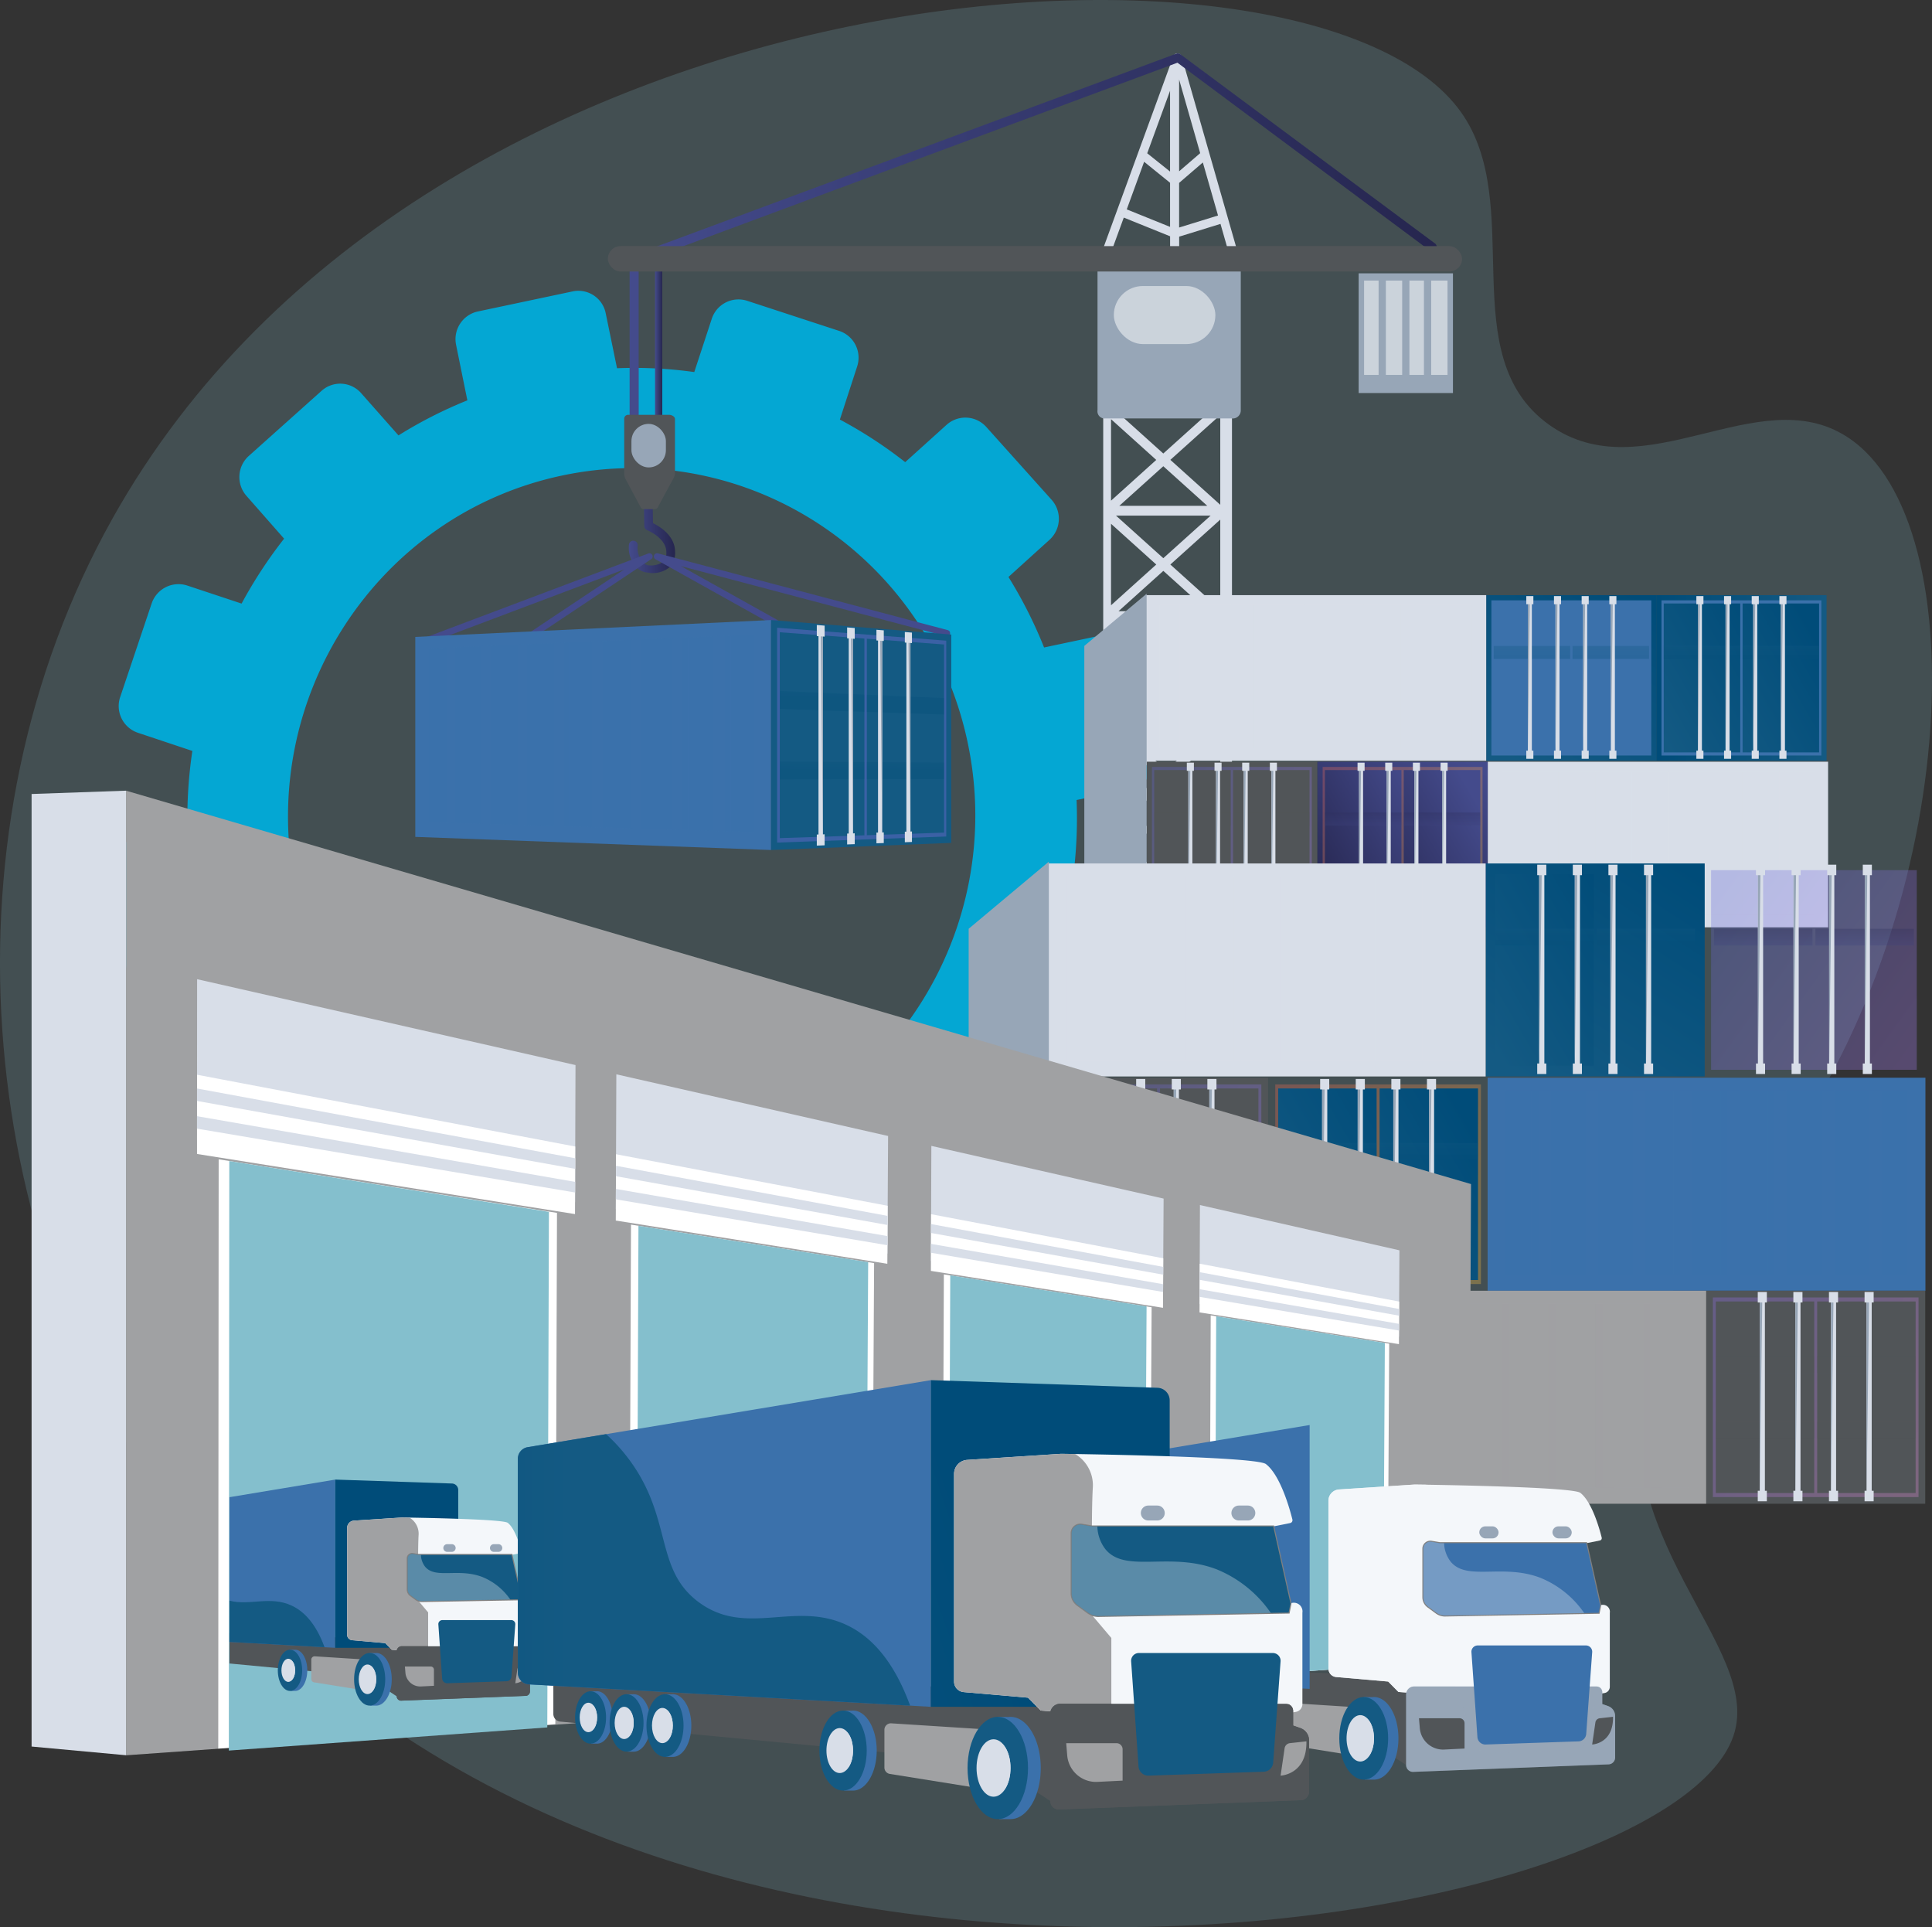 <svg xmlns="http://www.w3.org/2000/svg" xmlns:xlink="http://www.w3.org/1999/xlink" width="290.525" height="289.735" viewBox="0 0 290.525 289.735"><rect x="0" y="0" width="290.525" height="289.735" fill="#333333" stroke="none"/><defs><style>.a,.as{fill:#84bfcd;}.a{opacity:0.2;}.b{fill:#04a7d3;}.c,.v{fill:#d8dee8;}.d{fill:url(#a);}.e{fill:url(#b);}.f{fill:#97a6b7;}.ar,.bl,.g{fill:#fff;}.g{opacity:0.5;mix-blend-mode:soft-light;}.ac,.ag,.ai,.am,.ao,.ap,.bg,.bi,.bj,.bl,.g,.l,.m,.o,.r,.s,.t,.u,.v,.w,.x,.z{isolation:isolate;}.h,.x{fill:#515558;}.i{fill:url(#d);}.j{fill:url(#e);}.k,.l,.m{fill:#3b71ab;}.ac,.ag,.ai,.am,.ao,.bg,.bj,.bl,.l,.o,.r,.s,.t,.u,.w,.x,.z{opacity:0.3;}.ac,.ag,.ai,.am,.ao,.ap,.bg,.bi,.bj,.l,.m,.o,.r,.s,.t,.u,.v,.w,.x,.z{mix-blend-mode:multiply;}.ap,.m,.v{opacity:0.6;}.n{fill:url(#f);}.o{fill:url(#g);}.p{fill:url(#h);}.q{fill:url(#i);}.r{fill:url(#j);}.s{fill:url(#k);}.t{fill:url(#l);}.u{fill:url(#m);}.w{fill:url(#n);}.y{fill:url(#o);}.z{fill:url(#p);}.aa{fill:url(#q);}.ab{fill:url(#r);}.ac{fill:url(#s);}.ad{fill:url(#w);}.ae{fill:url(#x);}.af{fill:url(#y);}.ag{fill:url(#z);}.ah{fill:url(#ad);}.ai{fill:url(#al);}.aj{fill:url(#au);}.ak{fill:url(#aw);}.al{fill:url(#ax);}.am{fill:url(#ay);}.an,.ao,.ap{fill:#a0a1a3;}.aq{fill:url(#bn);}.at{fill:url(#bs);}.au{fill:url(#bt);}.av{fill:url(#bu);}.aw{fill:url(#bv);}.ax{fill:url(#bx);}.ay{fill:url(#by);}.az{fill:url(#bz);}.ba{fill:url(#ca);}.bb{fill:url(#cb);}.bc{fill:url(#cc);}.bd{fill:url(#cd);}.be{fill:url(#ce);}.bf{fill:url(#cf);}.bg{fill:url(#ch);}.bh{fill:#f4f7fa;}.bi{opacity:0.8;fill:url(#ci);}.bk{fill:gray;}.bl{mix-blend-mode:overlay;}.bm{fill:url(#cj);}.bn{fill:url(#ck);}.bo{fill:url(#cl);}.bp{fill:url(#cm);}.bq{fill:url(#cn);}.br{fill:url(#co);}.bs{fill:url(#cp);}.bt{fill:url(#cq);}.bu{fill:url(#cr);}.bv{fill:url(#cs);}.bw{fill:url(#ct);}.bx{fill:url(#cu);}.by{fill:url(#cv);}.bz{fill:url(#cw);}.ca{fill:url(#cx);}.cb{fill:url(#cy);}.cc{fill:url(#cz);}.cd{fill:url(#da);}.ce{fill:url(#db);}.cf{fill:url(#dc);}.cg{fill:url(#dd);}.ch{fill:url(#de);}</style><linearGradient id="a" y1="0.5" x2="1" y2="0.5" gradientUnits="objectBoundingBox"><stop offset="0" stop-color="#444b8c"/><stop offset="0.996" stop-color="#26264f"/></linearGradient><linearGradient id="b" x1="0" y1="0.5" x2="1" y2="0.5" xlink:href="#a"/><linearGradient id="d" x1="5.804" y1="0.5" x2="6.804" y2="0.5" xlink:href="#a"/><linearGradient id="e" x1="9.621" y1="0.5" x2="10.621" y2="0.5" xlink:href="#a"/><linearGradient id="f" x1="9.82" y1="0.034" x2="9.025" y2="0.95" gradientUnits="objectBoundingBox"><stop offset="0" stop-color="#004c79"/><stop offset="1" stop-color="#145a83"/></linearGradient><linearGradient id="g" x1="10.393" y1="0.032" x2="9.599" y2="0.952" gradientUnits="objectBoundingBox"><stop offset="0.004" stop-color="#e38ddd"/><stop offset="1" stop-color="#9571f6"/></linearGradient><linearGradient id="h" x1="20.773" y1="0.129" x2="19.645" y2="1.152" xlink:href="#f"/><linearGradient id="i" x1="20.745" y1="-0.057" x2="19.573" y2="0.959" xlink:href="#f"/><linearGradient id="j" x1="20.054" y1="1.242" x2="20.119" y2="-0.217" xlink:href="#f"/><linearGradient id="k" x1="20.056" y1="1.276" x2="20.116" y2="-0.262" xlink:href="#f"/><linearGradient id="l" x1="20.315" y1="1.253" x2="20.38" y2="-0.228" xlink:href="#f"/><linearGradient id="m" x1="20.318" y1="1.292" x2="20.377" y2="-0.278" xlink:href="#f"/><linearGradient id="n" x1="0.859" y1="-0.012" x2="0.153" y2="0.995" gradientUnits="objectBoundingBox"><stop offset="0" stop-color="#aa80f9"/><stop offset="0.996" stop-color="#6165d7"/></linearGradient><linearGradient id="o" x1="0.849" y1="-0.027" x2="0.163" y2="1.01" xlink:href="#a"/><linearGradient id="p" x1="0.859" y1="-0.012" x2="0.153" y2="0.995" gradientUnits="objectBoundingBox"><stop offset="0" stop-color="#ffc444"/><stop offset="0.996" stop-color="#f36f56"/></linearGradient><linearGradient id="q" x1="0.841" y1="0.113" x2="-0.108" y2="1.188" xlink:href="#a"/><linearGradient id="r" x1="1.017" y1="-0.086" x2="0.068" y2="0.989" xlink:href="#a"/><linearGradient id="s" x1="0.473" y1="1.394" x2="0.526" y2="-0.365" xlink:href="#a"/><linearGradient id="w" x1="0" y1="0.5" x2="1" y2="0.5" xlink:href="#f"/><linearGradient id="x" x1="0.841" y1="0.113" x2="-0.108" y2="1.188" xlink:href="#f"/><linearGradient id="y" x1="1.017" y1="-0.086" x2="0.068" y2="0.989" xlink:href="#f"/><linearGradient id="z" x1="0.473" y1="1.394" x2="0.526" y2="-0.365" xlink:href="#f"/><linearGradient id="ad" x1="0.849" y1="-0.027" x2="0.163" y2="1.01" xlink:href="#f"/><linearGradient id="al" x1="0.859" y1="-0.012" x2="0.153" y2="0.995" xlink:href="#g"/><linearGradient id="au" x1="0.849" y1="-0.027" x2="0.163" y2="1.01" xlink:href="#p"/><linearGradient id="aw" x1="0.841" y1="0.113" x2="-0.108" y2="1.188" xlink:href="#p"/><linearGradient id="ax" x1="1.017" y1="-0.086" x2="0.068" y2="0.989" xlink:href="#p"/><linearGradient id="ay" x1="0.473" y1="1.394" x2="0.526" y2="-0.365" xlink:href="#p"/><linearGradient id="bn" x1="1.017" y1="-0.086" x2="0.068" y2="0.989" xlink:href="#f"/><linearGradient id="bs" x1="-13.437" y1="0.5" x2="-12.437" y2="0.5" gradientUnits="objectBoundingBox"><stop offset="0" stop-color="#311944"/><stop offset="1" stop-color="#6b3976"/></linearGradient><linearGradient id="bt" x1="-13.437" y1="0.5" x2="-12.437" y2="0.5" xlink:href="#bs"/><linearGradient id="bu" x1="-26.63" y1="0.577" x2="-28.267" y2="0.457" gradientUnits="objectBoundingBox"><stop offset="0.005" stop-color="#d8dee8"/><stop offset="1" stop-color="#f4f7fa"/></linearGradient><linearGradient id="bv" x1="-12.264" y1="0.5" x2="-11.264" y2="0.5" xlink:href="#bs"/><linearGradient id="bx" x1="-24.17" y1="0.577" x2="-25.808" y2="0.457" xlink:href="#bu"/><linearGradient id="by" x1="-11.233" y1="0.5" x2="-10.233" y2="0.5" xlink:href="#bs"/><linearGradient id="bz" x1="-11.232" y1="0.5" x2="-10.232" y2="0.5" xlink:href="#bs"/><linearGradient id="ca" x1="-22.005" y1="0.577" x2="-23.643" y2="0.457" xlink:href="#bu"/><linearGradient id="cb" x1="-8.799" y1="0.5" x2="-7.799" y2="0.5" xlink:href="#bs"/><linearGradient id="cc" x1="-8.799" y1="0.5" x2="-7.799" y2="0.5" xlink:href="#bs"/><linearGradient id="cd" x1="-16.901" y1="0.577" x2="-18.539" y2="0.457" xlink:href="#bu"/><linearGradient id="ce" x1="-6.887" y1="0.5" x2="-5.887" y2="0.5" xlink:href="#f"/><linearGradient id="cf" x1="-12.892" y1="0.577" x2="-14.53" y2="0.457" xlink:href="#bu"/><linearGradient id="ch" x1="-1.062" y1="0.5" x2="-0.062" y2="0.5" xlink:href="#p"/><linearGradient id="ci" x1="-2.648" y1="0.5" x2="-1.648" y2="0.5" xlink:href="#bu"/><linearGradient id="cj" x1="-13.803" y1="0.5" x2="-12.803" y2="0.5" xlink:href="#f"/><linearGradient id="ck" x1="-27.398" y1="0.577" x2="-29.036" y2="0.457" xlink:href="#bu"/><linearGradient id="cl" x1="-10.805" y1="0.5" x2="-9.805" y2="0.5" xlink:href="#f"/><linearGradient id="cm" x1="-21.108" y1="0.577" x2="-22.746" y2="0.457" xlink:href="#bu"/><linearGradient id="cn" x1="-1.326" y1="0.077" x2="-3.265" y2="0.979" xlink:href="#f"/><linearGradient id="co" x1="-4.664" y1="0.5" x2="-2.539" y2="0.5" xlink:href="#f"/><linearGradient id="cp" x1="-4.371" y1="0.5" x2="-3.371" y2="0.5" xlink:href="#f"/><linearGradient id="cq" x1="-2.986" y1="0.5" x2="-1.986" y2="0.5" xlink:href="#f"/><linearGradient id="cr" x1="-10.855" y1="0.5" x2="-9.855" y2="0.5" xlink:href="#f"/><linearGradient id="cs" x1="-21.214" y1="0.577" x2="-22.852" y2="0.457" xlink:href="#bu"/><linearGradient id="ct" x1="-9.907" y1="0.5" x2="-8.907" y2="0.5" xlink:href="#f"/><linearGradient id="cu" x1="-19.226" y1="0.577" x2="-20.864" y2="0.457" xlink:href="#bu"/><linearGradient id="cv" x1="-9.074" y1="0.5" x2="-8.074" y2="0.5" xlink:href="#f"/><linearGradient id="cw" x1="-17.478" y1="0.577" x2="-19.115" y2="0.457" xlink:href="#bu"/><linearGradient id="cx" x1="-7.108" y1="0.5" x2="-6.108" y2="0.5" xlink:href="#f"/><linearGradient id="cy" x1="-13.354" y1="0.577" x2="-14.992" y2="0.457" xlink:href="#bu"/><linearGradient id="cz" x1="-5.564" y1="0.5" x2="-4.564" y2="0.5" xlink:href="#f"/><linearGradient id="da" x1="-10.116" y1="0.577" x2="-11.754" y2="0.457" xlink:href="#bu"/><linearGradient id="db" x1="0.001" y1="0.077" x2="-1.938" y2="0.979" xlink:href="#f"/><linearGradient id="dc" x1="-0.858" y1="0.5" x2="0.142" y2="0.5" xlink:href="#f"/><linearGradient id="dd" x1="-2.251" y1="0.5" x2="-1.251" y2="0.5" xlink:href="#f"/><linearGradient id="de" x1="-1.538" y1="0.5" x2="-0.538" y2="0.5" xlink:href="#f"/></defs><g transform="translate(-4558.069 -7495.152)"><path class="a" d="M4777.751,7511.989c9.918,13.887-1.3,36.687,13.31,47.055,14.223,10.093,31.385-6.877,44.78,1.8,19.87,12.87,16.9,72.748-11.562,110.232-8.559,11.273-15.763,15.7-18.841,28.378-6.608,27.226,17.792,43.124,13.323,56.6-10.065,30.348-169.473,57.4-234.5-32.8-30.369-42.129-35.492-103.37-9.247-150.2C4622.441,7488.434,4755.494,7480.831,4777.751,7511.989Z" transform="translate(0)"/><g transform="translate(4574.277 7538.872)"><g transform="translate(0 0)"><path class="b" d="M4756.6,7897.526l1.7,8.362a66.291,66.291,0,0,0-10.359,5.27l-5.632-6.372a4.187,4.187,0,0,0-5.94-.322l-10.921,9.767a4.272,4.272,0,0,0-.388,5.992l5.681,6.46a68.548,68.548,0,0,0-6.391,9.76l-8.179-2.715a4.262,4.262,0,0,0-5.355,2.723l-4.712,14.008a4.24,4.24,0,0,0,2.634,5.4l8.208,2.738a68.114,68.114,0,0,0-.734,11.7l-8.553,1.809a4.356,4.356,0,0,0-3.34,5.09l2.829,14.576a4.2,4.2,0,0,0,4.99,3.349l8.578-1.815a67.376,67.376,0,0,0,5.11,10.563l-6.563,5.919a4.408,4.408,0,0,0-.4,6.133l9.717,11.218a4.206,4.206,0,0,0,6.028.353l6.563-5.938a67.2,67.2,0,0,0,9.724,6.556l-2.78,8.467a4.377,4.377,0,0,0,2.7,5.527l14.038,4.75a4.276,4.276,0,0,0,5.425-2.786l2.736-8.4a65.783,65.783,0,0,0,11.753.694l1.758,8.666a4.3,4.3,0,0,0,5.077,3.406l14.526-3.074a4.368,4.368,0,0,0,3.321-5.183l-1.768-8.59a66.332,66.332,0,0,0,10.579-5.375l5.714,6.5a4.242,4.242,0,0,0,6.066.354l11.014-10.051a4.413,4.413,0,0,0,.308-6.162l-5.7-6.445a68.291,68.291,0,0,0,6.461-10.056l8.062,2.69a4.243,4.243,0,0,0,5.392-2.769l4.517-14.229a4.37,4.37,0,0,0-2.767-5.463l-7.985-2.65a68,68,0,0,0,.569-11.957l8.2-1.735a4.272,4.272,0,0,0,3.266-5.1l-3.116-14.516a4.284,4.284,0,0,0-5.059-3.312l-8.179,1.73a67.4,67.4,0,0,0-5.356-10.6l6.181-5.593a4.273,4.273,0,0,0,.3-6.019l-9.81-10.935a4.225,4.225,0,0,0-5.978-.325l-6.22,5.611a66.973,66.973,0,0,0-9.823-6.405l2.6-7.988a4.236,4.236,0,0,0-2.7-5.338l-13.842-4.528a4.226,4.226,0,0,0-5.323,2.707l-2.629,8.006a65.551,65.551,0,0,0-11.618-.576l-1.707-8.291a4.188,4.188,0,0,0-4.973-3.257l-14.238,3.013A4.258,4.258,0,0,0,4756.6,7897.526Zm-24.247,81.265c-5.606-28.211,12.4-55.722,40.192-61.6s55.086,12.047,61,40.193c5.947,28.317-11.982,56.217-40.078,62.161S4737.99,8007.174,4732.349,7978.792Z" transform="translate(-4704.228 -7889.418)"/></g></g><path class="c" d="M6071.7,8035.417v1.648l-.537-.6-8.029,7.226-7.864-7.077v-1.2H6054.1v97.7h1.173v-.793l.26.289,8.029-7.226,8.029,7.226.112-.124v.628h1.76v-97.7Zm0,63.221-7.082-6.375,7.082-6.373ZM6056.4,8067.4l6.74-6.065,6.739,6.065Zm13.671,1.761-6.506,5.856-6.507-5.856Zm-14.8.3,7.23,6.506-7.23,6.507Zm0,16.3,7.23,6.506-7.23,6.507Zm0,16.439,7.23,6.507-7.23,6.507Zm8.29,7.46,6.507,5.856h-13.015Zm1.059-.953,7.082-6.374v12.747Zm-1.059-.954-7.674-6.906h15.347Zm-7.17-8.081,7.17-6.452,7.169,6.452Zm7.17-8.359-7.012-6.31h14.023Zm-7.675-7.484,7.675-6.906,7.674,6.906Zm8.734-7.86,7.082-6.374v12.747Zm-.425-15.589,7.507-6.756v13.513Zm-1.059-.953-7.116-6.4h14.23Zm-6.616-7.871,6.616-5.953,6.615,5.953Zm5.556,8.824-6.8,6.124v-12.248Zm8.381,56.9-6.9,6.208-6.9-6.208Zm1.245-79.383V8051.4l-7.507-6.756Zm-9.626,6.756-6.8,6.124v-12.248Zm-6.8,86.294v-13.015l7.23,6.507Zm9.349-6.508,7.082-6.374v12.747Z" transform="translate(-1330.135 -480.355)"/><path class="c" d="M6069.889,7598.387l-8.694-30.362a.658.658,0,0,0-.609-.477.667.667,0,0,0-.643.432l-.3.834a.639.639,0,0,0-.187.447v.067l-10.6,29.016a.657.657,0,0,0,.393.843.634.634,0,0,0,.226.041.66.66,0,0,0,.619-.433l2.4-6.562,6.965,2.813v12.02a.682.682,0,0,0,1.364,0V7595.1l6.213-1.919,1.594,5.568a.659.659,0,1,0,1.267-.364Zm-5.906-15.841-3.167,2.727v-13.792Zm-4.531,2.765-3.434-2.746,3.434-9.4ZM6052.94,7591l2.614-7.158,3.9,3.157v6.63Zm7.875,2.727v-6.711l3.567-3.07,2.284,7.975Z" transform="translate(-1325.436 -64.368)"/><g transform="translate(4652.617 7569.788)"><path class="d" d="M5413.867,8179.718c-.044,0-.086-.048-.128-.048h-.11a2.511,2.511,0,0,1-1.9-.969,4.177,4.177,0,0,1-.991-3.275.649.649,0,0,1,.75-.539.663.663,0,0,1,.551.757,3.083,3.083,0,0,0,.688,2.311,1.539,1.539,0,0,0,.9.625h.113a3.2,3.2,0,0,0,2.174-.573,1.979,1.979,0,0,0,.436-1.414c0-2.144-2.866-3.3-2.894-3.31a.67.67,0,0,1-.422-.611l-.066-3.8a.64.64,0,0,1,.648-.652h.012a.64.64,0,0,1,.658.625l.058,3.39c.977.476,3.323,1.866,3.323,4.334a3.074,3.074,0,0,1-.821,2.286A4.032,4.032,0,0,1,5413.867,8179.718Z" transform="translate(-5410.698 -8168.217)"/></g><g transform="translate(4656.567 7534.398)"><path class="e" d="M5446.864,7875.025c-.364,0-.545-.294-.545-.658v-24.633c0-.363.181-.659.545-.659s.545.3.545.659v24.633C5447.409,7874.731,5447.227,7875.025,5446.864,7875.025Z" transform="translate(-5446.318 -7849.076)"/></g><path class="f" d="M6046.371,7836.22v23.853a1.08,1.08,0,0,0,1.168,1.237h19.035a1.21,1.21,0,0,0,1.34-1.237V7836.22Z" transform="translate(-1323.264 -303.247)"/><rect class="g" width="15.271" height="8.727" rx="4.363" transform="translate(4725.561 7538.154)"/><g transform="translate(4652.749 7503.179)"><path class="d" d="M5412.57,7624.713a.679.679,0,0,1-.682-.659v-25.489a.618.618,0,0,1,.38-.618l81.827-30.362a.64.64,0,0,1,.61.088l38.3,28.454a.66.66,0,0,1-.79,1.057l-37.946-28.239-81.016,30.079v25.031A.679.679,0,0,1,5412.57,7624.713Z" transform="translate(-5411.889 -7567.545)"/></g><rect class="h" width="128.444" height="3.818" rx="1.909" transform="translate(4649.477 7532.155)"/><rect class="f" width="14.181" height="17.999" transform="translate(4762.376 7536.245)"/><rect class="g" width="2.182" height="14.181" transform="translate(4763.194 7537.336)"/><rect class="g" width="2.454" height="14.181" transform="translate(4766.467 7537.336)"/><rect class="g" width="2.182" height="14.181" transform="translate(4770.012 7537.336)"/><rect class="g" width="2.454" height="14.181" transform="translate(4773.285 7537.336)"/><path class="h" d="M5411.246,8057.551h-6.1a.592.592,0,0,0-.632.636v8.114a1.816,1.816,0,0,0,.189.883l2.3,4.29a.458.458,0,0,0,.4.257h1.736a.483.483,0,0,0,.419-.265l2.285-4.224a2,2,0,0,0,.307-.856v-8.2C5412.147,8057.8,5411.634,8057.551,5411.246,8057.551Z" transform="translate(-752.58 -500.035)"/><rect class="f" width="5.181" height="6.545" rx="2.591" transform="translate(4653.022 7558.88)"/><path class="i" d="M5488.85,8257.789a.494.494,0,0,1-.124-.017l-39.895-10.559,14.473,8.078a.481.481,0,0,1-.469.841l-17.812-9.941a.482.482,0,0,1,.357-.887l43.592,11.539a.481.481,0,0,1-.124.945Z" transform="translate(-788.381 -666.955)"/><path class="j" d="M5140.145,8259.685a.482.482,0,0,1-.267-.882l16.641-11.1-30.309,11.423a.481.481,0,1,1-.338-.9l34.243-12.907a.481.481,0,0,1,.438.851l-20.141,13.434A.478.478,0,0,1,5140.145,8259.685Z" transform="translate(-504.562 -666.953)"/><g transform="translate(4620.52 7588.37)"><path class="k" d="M5121.245,8368.395l53.5,1.972v-34.574l-53.5,2.536Z" transform="translate(-5121.245 -8335.792)"/><path class="l" d="M5138.725,8383.64l49.031,1.5v-29.712l-49.031,2.077Z" transform="translate(-5136.786 -8353.246)"/><g transform="translate(4.718 2.327)"><g transform="translate(40.107)"><path class="m" d="M5526.357,8386.149l2.513.078v-29.454l-2.513.105Z" transform="translate(-5526.259 -8356.773)"/><path class="k" d="M5525.474,8386.467l1.672.05v-29.386l-1.672.071Z" transform="translate(-5525.474 -8357.091)"/></g><g transform="translate(33.841 0.269)"><path class="m" d="M5469.825,8388.115l2.437.073V8359.2l-2.437.1Z" transform="translate(-5469.73 -8359.197)"/><path class="k" d="M5468.969,8388.421l1.619.049v-28.926l-1.619.069Z" transform="translate(-5468.969 -8359.505)"/></g><g transform="translate(27.768 0.529)"><path class="m" d="M5415.029,8390.018l2.361.071v-28.543l-2.361.1Z" transform="translate(-5414.938 -8361.546)"/><path class="k" d="M5414.2,8390.314l1.571.046v-28.479l-1.571.067Z" transform="translate(-5414.199 -8361.844)"/></g><g transform="translate(21.878 0.782)"><path class="m" d="M5361.892,8391.863l2.291.069v-28.109l-2.291.1Z" transform="translate(-5361.802 -8363.823)"/><path class="k" d="M5361.087,8392.15l1.523.047V8364.15l-1.523.064Z" transform="translate(-5361.087 -8364.114)"/></g><g transform="translate(16.164 1.027)"><path class="m" d="M5310.34,8393.652l2.223.068v-27.688l-2.223.095Z" transform="translate(-5310.253 -8366.032)"/><path class="k" d="M5309.559,8393.931l1.477.045v-27.627l-1.477.063Z" transform="translate(-5309.559 -8366.313)"/></g><g transform="translate(10.618 1.265)"><path class="m" d="M5260.3,8395.389l2.158.067v-27.278l-2.158.092Z" transform="translate(-5260.217 -8368.178)"/><path class="k" d="M5259.543,8395.66l1.435.044v-27.22l-1.435.062Z" transform="translate(-5259.543 -8368.451)"/></g><g transform="translate(5.232 1.495)"><path class="m" d="M5211.711,8397.076l2.095.064v-26.882l-2.095.089Z" transform="translate(-5211.629 -8370.259)"/><path class="k" d="M5210.975,8397.339l1.393.043v-26.825l-1.393.061Z" transform="translate(-5210.975 -8370.524)"/></g><g transform="translate(0 1.72)"><path class="m" d="M5164.508,8398.714l2.035.062v-26.5l-2.035.086Z" transform="translate(-5164.429 -8372.28)"/><path class="k" d="M5163.792,8398.969l1.354.043V8372.57l-1.354.059Z" transform="translate(-5163.792 -8372.539)"/></g></g></g><path class="n" d="M5603.737,8370.366l27.092-1.07V8337.97l-27.092-2.178Z" transform="translate(-929.714 -747.421)"/><path class="o" d="M5637.382,8377.614v-29.441l-25.428-1.946v32.3Z" transform="translate(-937.02 -756.699)"/><g transform="translate(4675.329 7590.209)"><g transform="translate(0 0)"><path class="p" d="M5615.506,8383.323l12.725-.427v-29.581l-12.725-.944Z" transform="translate(-5615.506 -8352.371)"/><path class="q" d="M5733.566,8390.686l11.614-.391v-28.287l-11.614-.864Z" transform="translate(-5720.475 -8360.172)"/><g transform="translate(13.091 9.391)"><path class="r" d="M5733.566,8439.64l11.614.4v-2.473l-11.614-.506Z" transform="translate(-5733.566 -8437.058)"/><path class="s" d="M5733.566,8530.92l11.614-.032v-2.474l-11.614-.076Z" transform="translate(-5733.566 -8518.216)"/></g></g><g transform="translate(0 8.82)"><path class="t" d="M5615.506,8434.616l12.725.435v-2.585l-12.725-.555Z" transform="translate(-5615.506 -8431.911)"/><path class="u" d="M5615.506,8530.257l12.725-.034v-2.586l-12.725-.084Z" transform="translate(-5615.506 -8516.946)"/></g></g><g transform="translate(4680.896 7589.118)"><g transform="translate(13.239 1.055)"><path class="c" d="M5787.188,8388.4l.608-.021v-30.044l-.608-.047Z" transform="translate(-5786.957 -8357.595)"/><path class="f" d="M5790.241,8388.567v-30.044l-.3-.024Z" transform="translate(-5789.401 -8357.783)"/><path class="c" d="M5785.1,8353.632l1.07.079v-1.578l-1.07-.086Z" transform="translate(-5785.102 -8352.047)"/><path class="c" d="M5785.1,8624.072l1.07-.042v-1.577l-1.07.034Z" transform="translate(-5785.102 -8592.468)"/></g><g transform="translate(4.556 0.363)"><path class="c" d="M5709.018,8383.342l.649-.021v-31.013l-.649-.051Z" transform="translate(-5708.772 -8351.542)"/><path class="f" d="M5712.271,8383.521v-31.014l-.324-.024Z" transform="translate(-5711.376 -8351.742)"/><path class="c" d="M5706.8,8347.444l1.141.084V8345.9l-1.141-.092Z" transform="translate(-5706.795 -8345.809)"/><path class="c" d="M5706.8,8626.626l1.141-.042v-1.63l-1.141.038Z" transform="translate(-5706.795 -8593.999)"/></g><g transform="translate(0)"><path class="c" d="M5668.007,8380.688l.67-.022v-31.522l-.67-.052Z" transform="translate(-5667.753 -8348.364)"/><path class="f" d="M5671.367,8380.872v-31.521l-.334-.025Z" transform="translate(-5670.443 -8348.573)"/><path class="c" d="M5665.71,8344.2l1.178.086v-1.655l-1.178-.095Z" transform="translate(-5665.71 -8342.536)"/><path class="c" d="M5665.71,8627.969l1.178-.045v-1.656l-1.178.037Z" transform="translate(-5665.71 -8594.804)"/></g><g transform="translate(8.967 0.714)"><path class="c" d="M5748.724,8385.911l.629-.021v-30.519l-.629-.051Z" transform="translate(-5748.485 -8354.619)"/><path class="f" d="M5751.876,8386.084v-30.521l-.315-.024Z" transform="translate(-5751.007 -8354.81)"/><path class="c" d="M5746.571,8350.587l1.105.081v-1.6l-1.105-.088Z" transform="translate(-5746.571 -8348.978)"/><path class="c" d="M5746.571,8625.328l1.105-.042v-1.6l-1.105.034Z" transform="translate(-5746.571 -8593.222)"/></g></g><g transform="translate(4781.788 7609.67)"><rect class="c" width="51.182" height="24.897" transform="translate(0 0)"/><rect class="v" width="46.941" height="21.528" transform="translate(2.121 1.49)"/><g transform="translate(5.122 1.49)"><rect class="v" width="2.168" height="21.528"/><rect class="c" width="1.445" height="21.528" transform="translate(0.808)"/><g transform="translate(5.526)"><rect class="v" width="2.168" height="21.528"/><rect class="c" width="1.445" height="21.528" transform="translate(0.808)"/></g><g transform="translate(11.053)"><rect class="v" width="2.168" height="21.528"/><rect class="c" width="1.445" height="21.528" transform="translate(0.808)"/></g><g transform="translate(16.579)"><rect class="v" width="2.168" height="21.528"/><rect class="c" width="1.445" height="21.528" transform="translate(0.808)"/></g><g transform="translate(22.105)"><rect class="v" width="2.168" height="21.528"/><rect class="c" width="1.445" height="21.528" transform="translate(0.808)"/></g><g transform="translate(27.632)"><rect class="v" width="2.168" height="21.528"/><rect class="c" width="1.445" height="21.528" transform="translate(0.808)"/></g><g transform="translate(33.158)"><rect class="v" width="2.168" height="21.528"/><rect class="c" width="1.445" height="21.528" transform="translate(0.808)"/></g><g transform="translate(38.684)"><rect class="v" width="2.168" height="21.528"/><rect class="c" width="1.445" height="21.528" transform="translate(0.808)"/></g></g></g><rect class="h" width="25.608" height="24.897" transform="translate(4730.509 7609.67)"/><rect class="w" width="23.331" height="24.042" transform="translate(4755.334 7610.454) rotate(90)"/><g transform="translate(4731.632 7610.925)"><g transform="translate(0)"><rect class="h" width="11.507" height="22.389" transform="translate(11.855)"/><rect class="h" width="11.507" height="22.389"/><g transform="translate(0 6.38)"><rect class="x" width="11.507" height="1.957"/><rect class="x" width="11.507" height="1.957" transform="translate(0 7.672)"/></g></g><g transform="translate(11.855 6.38)"><rect class="x" width="11.507" height="1.957"/><rect class="x" width="11.507" height="1.957" transform="translate(0 7.672)"/></g></g><g transform="translate(4736.539 7609.815)"><g transform="translate(0 0)"><rect class="c" width="0.605" height="23.328" transform="translate(0.229 0.522)"/><path class="f" d="M6169.563,8557.214v-23.329h.3Z" transform="translate(-6169.333 -8533.362)"/><rect class="c" width="1.063" height="1.226"/><rect class="c" width="1.063" height="1.226" transform="translate(0 23.237)"/></g><g transform="translate(8.324 0)"><rect class="c" width="0.605" height="23.328" transform="translate(0.229 0.522)"/><path class="f" d="M6244.63,8557.214v-23.329h.3Z" transform="translate(-6244.401 -8533.362)"/><rect class="c" width="1.063" height="1.226"/><rect class="c" width="1.063" height="1.226" transform="translate(0 23.237)"/></g><g transform="translate(12.486 0)"><rect class="c" width="0.605" height="23.328" transform="translate(0.229 0.522)"/><path class="f" d="M6282.164,8557.214v-23.329h.3Z" transform="translate(-6281.935 -8533.362)"/><rect class="c" width="1.063" height="1.226"/><rect class="c" width="1.063" height="1.226" transform="translate(0 23.237)"/></g><g transform="translate(4.162 0)"><rect class="c" width="0.605" height="23.328" transform="translate(0.229 0.522)"/><path class="f" d="M6207.1,8557.214v-23.329h.3Z" transform="translate(-6206.868 -8533.362)"/><rect class="c" width="1.063" height="1.226"/><rect class="c" width="1.063" height="1.226" transform="translate(0 23.237)"/></g></g><rect class="y" width="25.608" height="24.897" transform="translate(4756.18 7609.67)"/><rect class="z" width="23.331" height="24.042" transform="translate(4781.005 7610.454) rotate(90)"/><g transform="translate(4757.303 7610.925)"><rect class="aa" width="11.507" height="22.389" transform="translate(11.855)"/><rect class="ab" width="11.507" height="22.389"/><g transform="translate(0 6.38)"><rect class="ac" width="11.507" height="1.957"/><rect class="ac" width="11.507" height="1.957" transform="translate(0 7.672)"/></g><g transform="translate(11.855 6.38)"><rect class="ac" width="11.507" height="1.957"/><rect class="ac" width="11.507" height="1.957" transform="translate(0 7.672)"/></g></g><g transform="translate(4762.209 7609.815)"><g transform="translate(0 0)"><rect class="c" width="0.605" height="23.328" transform="translate(0.229 0.522)"/><path class="f" d="M6401.061,8557.214v-23.329h.3Z" transform="translate(-6400.832 -8533.362)"/><rect class="c" width="1.063" height="1.226"/><rect class="c" width="1.063" height="1.226" transform="translate(0 23.237)"/></g><g transform="translate(8.324 0)"><rect class="c" width="0.605" height="23.328" transform="translate(0.229 0.522)"/><path class="f" d="M6476.126,8557.214v-23.329h.3Z" transform="translate(-6475.897 -8533.362)"/><rect class="c" width="1.063" height="1.226"/><rect class="c" width="1.063" height="1.226" transform="translate(0 23.237)"/></g><g transform="translate(12.486 0)"><rect class="c" width="0.605" height="23.328" transform="translate(0.229 0.522)"/><path class="f" d="M6513.661,8557.214v-23.329h.3Z" transform="translate(-6513.431 -8533.362)"/><rect class="c" width="1.063" height="1.226"/><rect class="c" width="1.063" height="1.226" transform="translate(0 23.237)"/></g><g transform="translate(4.162 0)"><rect class="c" width="0.605" height="23.328" transform="translate(0.229 0.522)"/><path class="f" d="M6438.593,8557.214v-23.329h.3Z" transform="translate(-6438.364 -8533.362)"/><rect class="c" width="1.063" height="1.226"/><rect class="c" width="1.063" height="1.226" transform="translate(0 23.237)"/></g></g><rect class="ad" width="25.608" height="24.897" transform="translate(4807.131 7584.627)"/><rect class="k" width="23.331" height="24.042" transform="translate(4831.958 7585.41) rotate(90)"/><g transform="translate(4808.254 7585.88)"><g transform="translate(0)"><rect class="ae" width="11.507" height="22.389" transform="translate(11.855)"/><rect class="af" width="11.507" height="22.389"/><g transform="translate(0 6.38)"><rect class="ag" width="11.507" height="1.957"/><rect class="ag" width="11.507" height="1.957" transform="translate(0 7.672)"/></g></g><g transform="translate(11.855 6.38)"><rect class="ag" width="11.507" height="1.957"/><rect class="ag" width="11.507" height="1.957" transform="translate(0 7.672)"/></g></g><g transform="translate(4813.161 7584.771)"><g transform="translate(0 0)"><rect class="c" width="0.605" height="23.328" transform="translate(0.229 0.522)"/><path class="f" d="M6860.54,8331.366v-23.329h.3Z" transform="translate(-6860.31 -8307.515)"/><rect class="c" width="1.063" height="1.226"/><rect class="c" width="1.063" height="1.226" transform="translate(0 23.237)"/></g><g transform="translate(8.324 0)"><rect class="c" width="0.605" height="23.328" transform="translate(0.229 0.522)"/><path class="f" d="M6935.606,8331.366v-23.329h.3Z" transform="translate(-6935.376 -8307.515)"/><rect class="c" width="1.063" height="1.226"/><rect class="c" width="1.063" height="1.226" transform="translate(0 23.237)"/></g><g transform="translate(12.486 0)"><rect class="c" width="0.605" height="23.328" transform="translate(0.229 0.522)"/><path class="f" d="M6973.14,8331.366v-23.329h.3Z" transform="translate(-6972.911 -8307.515)"/><rect class="c" width="1.063" height="1.226"/><rect class="c" width="1.063" height="1.226" transform="translate(0 23.237)"/></g><g transform="translate(4.162 0)"><rect class="c" width="0.605" height="23.328" transform="translate(0.229 0.522)"/><path class="f" d="M6898.073,8331.366v-23.329h.3Z" transform="translate(-6897.844 -8307.515)"/><rect class="c" width="1.063" height="1.226"/><rect class="c" width="1.063" height="1.226" transform="translate(0 23.237)"/></g></g><rect class="ah" width="25.608" height="24.897" transform="translate(4781.558 7584.627)"/><rect class="k" width="23.331" height="24.042" transform="translate(4806.382 7585.41) rotate(90)"/><g transform="translate(4782.681 7585.88)"><g transform="translate(0)"><rect class="ae" width="11.507" height="22.389" transform="translate(11.855)"/><rect class="af" width="11.507" height="22.389"/><g transform="translate(0 6.38)"><rect class="ag" width="11.507" height="1.957"/><rect class="ag" width="11.507" height="1.957" transform="translate(0 7.672)"/></g></g><g transform="translate(11.855 6.38)"><rect class="ag" width="11.507" height="1.957"/><rect class="ag" width="11.507" height="1.957" transform="translate(0 7.672)"/></g></g><g transform="translate(4787.587 7584.771)"><g transform="translate(0 0)"><rect class="c" width="0.605" height="23.328" transform="translate(0.229 0.522)"/><path class="f" d="M6629.912,8331.366v-23.329h.3Z" transform="translate(-6629.683 -8307.515)"/><rect class="c" width="1.063" height="1.226"/><rect class="c" width="1.063" height="1.226" transform="translate(0 23.237)"/></g><g transform="translate(8.324 0)"><rect class="c" width="0.605" height="23.328" transform="translate(0.229 0.522)"/><path class="f" d="M6704.979,8331.366v-23.329h.3Z" transform="translate(-6704.75 -8307.515)"/><rect class="c" width="1.063" height="1.226"/><rect class="c" width="1.063" height="1.226" transform="translate(0 23.237)"/></g><g transform="translate(12.486 0)"><rect class="c" width="0.605" height="23.328" transform="translate(0.229 0.522)"/><path class="f" d="M6742.512,8331.366v-23.329h.3Z" transform="translate(-6742.283 -8307.515)"/><rect class="c" width="1.063" height="1.226"/><rect class="c" width="1.063" height="1.226" transform="translate(0 23.237)"/></g><g transform="translate(4.162 0)"><rect class="c" width="0.605" height="23.328" transform="translate(0.229 0.522)"/><path class="f" d="M6667.446,8331.366v-23.329h.3Z" transform="translate(-6667.216 -8307.515)"/><rect class="c" width="1.063" height="1.226"/><rect class="c" width="1.063" height="1.226" transform="translate(0 23.237)"/></g></g><g transform="translate(4730.375 7584.627)"><rect class="c" width="51.182" height="24.897" transform="translate(0 0)"/><rect class="v" width="46.941" height="21.528" transform="translate(2.121 1.49)"/><g transform="translate(5.122 1.49)"><rect class="v" width="2.168" height="21.528"/><rect class="c" width="1.445" height="21.528" transform="translate(0.808)"/><g transform="translate(5.526)"><rect class="v" width="2.168" height="21.528"/><rect class="c" width="1.445" height="21.528" transform="translate(0.808)"/></g><g transform="translate(11.053)"><rect class="v" width="2.168" height="21.528"/><rect class="c" width="1.445" height="21.528" transform="translate(0.808)"/></g><g transform="translate(16.579)"><rect class="v" width="2.168" height="21.528"/><rect class="c" width="1.445" height="21.528" transform="translate(0.808)"/></g><g transform="translate(22.105)"><rect class="v" width="2.168" height="21.528"/><rect class="c" width="1.445" height="21.528" transform="translate(0.808)"/></g><g transform="translate(27.632)"><rect class="v" width="2.168" height="21.528"/><rect class="c" width="1.445" height="21.528" transform="translate(0.808)"/></g><g transform="translate(33.158)"><rect class="v" width="2.168" height="21.528"/><rect class="c" width="1.445" height="21.528" transform="translate(0.808)"/></g><g transform="translate(38.684)"><rect class="v" width="2.168" height="21.528"/><rect class="c" width="1.445" height="21.528" transform="translate(0.808)"/></g></g></g><g transform="translate(4721.121 7584.414)"><path class="f" d="M6037.831,8350.345v-50.235l-.108.091-.741.621-8.524,7.134v42.39Z" transform="translate(-6028.457 -8300.109)"/></g><g transform="translate(4781.77 7657.182)"><rect class="k" width="65.836" height="32.024" transform="translate(0 0)"/><rect class="l" width="60.38" height="27.691" transform="translate(2.728 1.917)"/><g transform="translate(6.589 1.917)"><rect class="m" width="2.789" height="27.691"/><rect class="k" width="1.859" height="27.691" transform="translate(1.039)"/><g transform="translate(7.109)"><rect class="m" width="2.789" height="27.691"/><rect class="k" width="1.859" height="27.691" transform="translate(1.039)"/></g><g transform="translate(14.217)"><rect class="m" width="2.789" height="27.691"/><rect class="k" width="1.859" height="27.691" transform="translate(1.039)"/></g><g transform="translate(21.326)"><rect class="m" width="2.789" height="27.691"/><rect class="k" width="1.859" height="27.691" transform="translate(1.039)"/></g><g transform="translate(28.434)"><rect class="m" width="2.789" height="27.691"/><rect class="k" width="1.859" height="27.691" transform="translate(1.039)"/></g><g transform="translate(35.543)"><rect class="m" width="2.789" height="27.691"/><rect class="k" width="1.859" height="27.691" transform="translate(1.039)"/></g><g transform="translate(42.651)"><rect class="m" width="2.789" height="27.691"/><rect class="k" width="1.859" height="27.691" transform="translate(1.039)"/></g><g transform="translate(49.76)"><rect class="m" width="2.789" height="27.691"/><rect class="k" width="1.859" height="27.691" transform="translate(1.039)"/></g></g></g><rect class="h" width="32.94" height="32.024" transform="translate(4715.811 7657.182)"/><rect class="w" width="30.011" height="30.926" transform="translate(4747.744 7658.189) rotate(90)"/><g transform="translate(4717.255 7658.795)"><g transform="translate(0 0)"><rect class="h" width="14.802" height="28.799" transform="translate(15.249)"/><rect class="h" width="14.802" height="28.799"/><g transform="translate(0 8.207)"><rect class="x" width="14.802" height="2.517"/><rect class="x" width="14.802" height="2.517" transform="translate(0 9.868)"/></g></g><g transform="translate(15.249 8.207)"><rect class="x" width="14.802" height="2.517"/><rect class="x" width="14.802" height="2.517" transform="translate(0 9.868)"/></g></g><g transform="translate(4723.566 7657.368)"><g transform="translate(0 0)"><rect class="c" width="0.778" height="30.007" transform="translate(0.295 0.671)"/><path class="f" d="M6053.169,8994.063v-30.007h.389Z" transform="translate(-6052.874 -8963.386)"/><rect class="c" width="1.368" height="1.578"/><rect class="c" width="1.368" height="1.578" transform="translate(0 29.889)"/></g><g transform="translate(10.707 0)"><rect class="c" width="0.778" height="30.007" transform="translate(0.295 0.671)"/><path class="f" d="M6149.728,8994.063v-30.007h.39Z" transform="translate(-6149.433 -8963.386)"/><rect class="c" width="1.368" height="1.578"/><rect class="c" width="1.368" height="1.578" transform="translate(0 29.889)"/></g><g transform="translate(16.061 0)"><rect class="c" width="0.778" height="30.007" transform="translate(0.295 0.671)"/><path class="f" d="M6198.007,8994.063v-30.007h.389Z" transform="translate(-6197.712 -8963.386)"/><rect class="c" width="1.368" height="1.578"/><rect class="c" width="1.368" height="1.578" transform="translate(0 29.889)"/></g><g transform="translate(5.354 0)"><rect class="c" width="0.778" height="30.007" transform="translate(0.295 0.671)"/><path class="f" d="M6101.45,8994.063v-30.007h.389Z" transform="translate(-6101.155 -8963.386)"/><rect class="c" width="1.368" height="1.578"/><rect class="c" width="1.368" height="1.578" transform="translate(0 29.889)"/></g></g><rect class="h" width="32.94" height="32.024" transform="translate(4814.636 7689.207)"/><rect class="ai" width="30.011" height="30.926" transform="translate(4846.569 7690.213) rotate(90)"/><g transform="translate(4816.081 7690.819)"><g transform="translate(0 0)"><rect class="h" width="14.802" height="28.799" transform="translate(15.249)"/><rect class="h" width="14.802" height="28.799"/><g transform="translate(0 8.207)"><rect class="x" width="14.802" height="2.517"/><rect class="x" width="14.802" height="2.517" transform="translate(0 9.868)"/></g></g><g transform="translate(15.249 8.207)"><rect class="x" width="14.802" height="2.517"/><rect class="x" width="14.802" height="2.517" transform="translate(0 9.868)"/></g></g><g transform="translate(4822.392 7689.392)"><rect class="c" width="0.778" height="30.007" transform="translate(0.295 0.671)"/><path class="f" d="M6944.375,9282.858v-30.007h.389Z" transform="translate(-6944.081 -9252.181)"/><rect class="c" width="1.368" height="1.578"/><rect class="c" width="1.368" height="1.578" transform="translate(0 29.889)"/><g transform="translate(10.707)"><rect class="c" width="0.778" height="30.007" transform="translate(0.295 0.671)"/><path class="f" d="M7040.934,9282.858v-30.007h.389Z" transform="translate(-7040.639 -9252.181)"/><rect class="c" width="1.368" height="1.578"/><rect class="c" width="1.368" height="1.578" transform="translate(0 29.889)"/></g><g transform="translate(16.061)"><rect class="c" width="0.778" height="30.007" transform="translate(0.295 0.671)"/><path class="f" d="M7089.212,9282.858v-30.007h.39Z" transform="translate(-7088.917 -9252.181)"/><rect class="c" width="1.368" height="1.578"/><rect class="c" width="1.368" height="1.578" transform="translate(0 29.889)"/></g><g transform="translate(5.354)"><rect class="c" width="0.778" height="30.007" transform="translate(0.295 0.671)"/><path class="f" d="M6992.655,9282.858v-30.007h.388Z" transform="translate(-6992.36 -9252.181)"/><rect class="c" width="1.368" height="1.578"/><rect class="c" width="1.368" height="1.578" transform="translate(0 29.889)"/></g></g><rect class="ah" width="32.94" height="32.024" transform="translate(4748.831 7657.182)"/><rect class="z" width="30.011" height="30.926" transform="translate(4780.763 7658.189) rotate(90)"/><g transform="translate(4750.275 7658.795)"><g transform="translate(0 0)"><rect class="ae" width="14.802" height="28.799" transform="translate(15.249)"/><rect class="af" width="14.802" height="28.799"/><g transform="translate(0 8.207)"><rect class="ag" width="14.802" height="2.517"/><rect class="ag" width="14.802" height="2.517" transform="translate(0 9.868)"/></g></g><g transform="translate(15.249 8.207)"><rect class="ag" width="14.802" height="2.517"/><rect class="ag" width="14.802" height="2.517" transform="translate(0 9.868)"/></g></g><g transform="translate(4756.586 7657.368)"><g transform="translate(0 0)"><rect class="c" width="0.778" height="30.007" transform="translate(0.295 0.671)"/><path class="f" d="M6350.942,8994.063v-30.007h.39Z" transform="translate(-6350.647 -8963.386)"/><rect class="c" width="1.368" height="1.578"/><rect class="c" width="1.368" height="1.578" transform="translate(0 29.889)"/></g><g transform="translate(10.707 0)"><rect class="c" width="0.778" height="30.007" transform="translate(0.295 0.671)"/><path class="f" d="M6447.5,8994.063v-30.007h.389Z" transform="translate(-6447.206 -8963.386)"/><rect class="c" width="1.368" height="1.578"/><rect class="c" width="1.368" height="1.578" transform="translate(0 29.889)"/></g><g transform="translate(16.061 0)"><rect class="c" width="0.778" height="30.007" transform="translate(0.295 0.671)"/><path class="f" d="M6495.78,8994.063v-30.007h.389Z" transform="translate(-6495.485 -8963.386)"/><rect class="c" width="1.368" height="1.578"/><rect class="c" width="1.368" height="1.578" transform="translate(0 29.889)"/></g><g transform="translate(5.354 0)"><rect class="c" width="0.778" height="30.007" transform="translate(0.295 0.671)"/><path class="f" d="M6399.221,8994.063v-30.007h.389Z" transform="translate(-6398.926 -8963.386)"/><rect class="c" width="1.368" height="1.578"/><rect class="c" width="1.368" height="1.578" transform="translate(0 29.889)"/></g></g><g transform="translate(4715.842 7689.207)"><rect class="aj" width="32.94" height="32.024"/><rect class="z" width="30.011" height="30.926" transform="translate(31.933 1.007) rotate(90)"/><g transform="translate(1.444 1.613)"><rect class="ak" width="14.802" height="28.799" transform="translate(15.249)"/><rect class="al" width="14.802" height="28.799"/><g transform="translate(0 8.207)"><rect class="am" width="14.802" height="2.517"/><rect class="am" width="14.802" height="2.517" transform="translate(0 9.868)"/></g><g transform="translate(15.249 8.207)"><rect class="am" width="14.802" height="2.517"/><rect class="am" width="14.802" height="2.517" transform="translate(0 9.868)"/></g></g><g transform="translate(7.755 0.186)"><rect class="c" width="0.778" height="30.007" transform="translate(0.295 0.671)"/><path class="f" d="M6053.458,9282.858v-30.007h.39Z" transform="translate(-6053.163 -9252.181)"/><rect class="c" width="1.368" height="1.578"/><rect class="c" width="1.368" height="1.578" transform="translate(0 29.889)"/><g transform="translate(10.707)"><rect class="c" width="0.778" height="30.007" transform="translate(0.295 0.671)"/><path class="f" d="M6150.016,9282.858v-30.007h.39Z" transform="translate(-6149.721 -9252.181)"/><rect class="c" width="1.368" height="1.578"/><rect class="c" width="1.368" height="1.578" transform="translate(0 29.889)"/></g><g transform="translate(16.061)"><rect class="c" width="0.778" height="30.007" transform="translate(0.295 0.671)"/><path class="f" d="M6198.3,9282.858v-30.007h.389Z" transform="translate(-6198 -9252.181)"/><rect class="c" width="1.368" height="1.578"/><rect class="c" width="1.368" height="1.578" transform="translate(0 29.889)"/></g><g transform="translate(5.354)"><rect class="c" width="0.778" height="30.007" transform="translate(0.295 0.671)"/><path class="f" d="M6101.737,9282.858v-30.007h.39Z" transform="translate(-6101.442 -9252.181)"/><rect class="c" width="1.368" height="1.578"/><rect class="c" width="1.368" height="1.578" transform="translate(0 29.889)"/></g></g></g><g transform="translate(4748.8 7689.207)"><g transform="translate(0)"><rect class="an" width="65.836" height="32.024"/><rect class="ao" width="60.38" height="27.691" transform="translate(2.728 1.917)"/><g transform="translate(6.589 1.917)"><rect class="ap" width="2.789" height="27.691"/><rect class="an" width="1.859" height="27.691" transform="translate(1.039)"/><g transform="translate(7.109)"><rect class="ap" width="2.789" height="27.691"/><rect class="an" width="1.859" height="27.691" transform="translate(1.039)"/></g><g transform="translate(14.217)"><rect class="ap" width="2.789" height="27.691"/><rect class="an" width="1.859" height="27.691" transform="translate(1.039)"/></g><g transform="translate(21.326)"><rect class="ap" width="2.789" height="27.691"/><rect class="an" width="1.859" height="27.691" transform="translate(1.039)"/></g><g transform="translate(28.434)"><rect class="ap" width="2.789" height="27.691"/><rect class="an" width="1.859" height="27.691" transform="translate(1.039)"/></g><g transform="translate(35.543)"><rect class="ap" width="2.789" height="27.691"/><rect class="an" width="1.859" height="27.691" transform="translate(1.039)"/></g><g transform="translate(42.651)"><rect class="ap" width="2.789" height="27.691"/><rect class="an" width="1.859" height="27.691" transform="translate(1.039)"/></g><g transform="translate(49.76)"><rect class="ap" width="2.789" height="27.691"/><rect class="an" width="1.859" height="27.691" transform="translate(1.039)"/></g></g></g></g><rect class="y" width="32.94" height="32.024" transform="translate(4814.369 7624.967)"/><rect class="w" width="30.011" height="30.926" transform="translate(4846.302 7625.975) rotate(90)"/><g transform="translate(4815.814 7626.58)"><g transform="translate(0 0)"><rect class="aa" width="14.802" height="28.799" transform="translate(15.249)"/><rect class="ab" width="14.802" height="28.799"/><g transform="translate(0 8.207)"><rect class="ac" width="14.802" height="2.517"/><rect class="ac" width="14.802" height="2.517" transform="translate(0 9.868)"/></g></g><g transform="translate(15.249 8.207)"><rect class="ac" width="14.802" height="2.517"/><rect class="ac" width="14.802" height="2.517" transform="translate(0 9.868)"/></g></g><g transform="translate(4822.125 7625.153)"><g transform="translate(0)"><rect class="c" width="0.778" height="30.007" transform="translate(0.295 0.671)"/><path class="f" d="M6941.97,8703.556v-30.007h.389Z" transform="translate(-6941.675 -8672.878)"/><rect class="c" width="1.368" height="1.578"/><rect class="c" width="1.368" height="1.578" transform="translate(0 29.889)"/></g><g transform="translate(10.707)"><rect class="c" width="0.778" height="30.007" transform="translate(0.295 0.671)"/><path class="f" d="M7038.527,8703.556v-30.007h.389Z" transform="translate(-7038.232 -8672.878)"/><rect class="c" width="1.368" height="1.578"/><rect class="c" width="1.368" height="1.578" transform="translate(0 29.889)"/></g><g transform="translate(16.061)"><rect class="c" width="0.778" height="30.007" transform="translate(0.295 0.671)"/><path class="f" d="M7086.807,8703.556v-30.007h.39Z" transform="translate(-7086.512 -8672.878)"/><rect class="c" width="1.368" height="1.578"/><rect class="c" width="1.368" height="1.578" transform="translate(0 29.889)"/></g><g transform="translate(5.354)"><rect class="c" width="0.778" height="30.007" transform="translate(0.295 0.671)"/><path class="f" d="M6990.249,8703.556v-30.007h.389Z" transform="translate(-6989.954 -8672.878)"/><rect class="c" width="1.368" height="1.578"/><rect class="c" width="1.368" height="1.578" transform="translate(0 29.889)"/></g></g><rect class="ah" width="32.94" height="32.024" transform="translate(4781.474 7624.967)"/><rect class="ai" width="30.011" height="30.926" transform="translate(4813.406 7625.975) rotate(90)"/><g transform="translate(4782.918 7626.58)"><g transform="translate(0 0)"><rect class="ae" width="14.802" height="28.799" transform="translate(15.249)"/><rect class="aq" width="14.802" height="28.799"/><g transform="translate(0 8.207)"><rect class="ag" width="14.802" height="2.517"/><rect class="ag" width="14.802" height="2.517" transform="translate(0 9.868)"/></g></g><g transform="translate(15.249 8.207)"><rect class="ag" width="14.802" height="2.517"/><rect class="ag" width="14.802" height="2.517" transform="translate(0 9.868)"/></g></g><g transform="translate(4789.229 7625.153)"><g transform="translate(0)"><rect class="c" width="0.778" height="30.007" transform="translate(0.295 0.671)"/><path class="f" d="M6645.315,8703.556v-30.007h.389Z" transform="translate(-6645.02 -8672.878)"/><rect class="c" width="1.368" height="1.578"/><rect class="c" width="1.368" height="1.578" transform="translate(0 29.889)"/></g><g transform="translate(10.707)"><rect class="c" width="0.778" height="30.007" transform="translate(0.295 0.671)"/><path class="f" d="M6741.872,8703.556v-30.007h.39Z" transform="translate(-6741.577 -8672.878)"/><rect class="c" width="1.368" height="1.578"/><rect class="c" width="1.368" height="1.578" transform="translate(0 29.889)"/></g><g transform="translate(16.061)"><rect class="c" width="0.778" height="30.007" transform="translate(0.295 0.671)"/><path class="f" d="M6790.151,8703.556v-30.007h.389Z" transform="translate(-6789.856 -8672.878)"/><rect class="c" width="1.368" height="1.578"/><rect class="c" width="1.368" height="1.578" transform="translate(0 29.889)"/></g><g transform="translate(5.354)"><rect class="c" width="0.778" height="30.007" transform="translate(0.295 0.671)"/><path class="f" d="M6693.594,8703.556v-30.007h.39Z" transform="translate(-6693.299 -8672.878)"/><rect class="c" width="1.368" height="1.578"/><rect class="c" width="1.368" height="1.578" transform="translate(0 29.889)"/></g></g><g transform="translate(4715.638 7624.967)"><rect class="c" width="65.836" height="32.024" transform="translate(0)"/><rect class="v" width="60.38" height="27.691" transform="translate(2.728 1.917)"/><g transform="translate(6.589 1.917)"><rect class="v" width="2.789" height="27.691"/><rect class="c" width="1.859" height="27.691" transform="translate(1.039)"/><g transform="translate(7.109)"><rect class="v" width="2.789" height="27.691"/><rect class="c" width="1.859" height="27.691" transform="translate(1.039)"/></g><g transform="translate(14.217)"><rect class="v" width="2.789" height="27.691"/><rect class="c" width="1.859" height="27.691" transform="translate(1.039)"/></g><g transform="translate(21.326)"><rect class="v" width="2.789" height="27.691"/><rect class="c" width="1.859" height="27.691" transform="translate(1.039)"/></g><g transform="translate(28.434)"><rect class="v" width="2.789" height="27.691"/><rect class="c" width="1.859" height="27.691" transform="translate(1.039)"/></g><g transform="translate(35.543)"><rect class="v" width="2.789" height="27.691"/><rect class="c" width="1.859" height="27.691" transform="translate(1.039)"/></g><g transform="translate(42.651)"><rect class="v" width="2.789" height="27.691"/><rect class="c" width="1.859" height="27.691" transform="translate(1.039)"/></g><g transform="translate(49.76)"><rect class="v" width="2.789" height="27.691"/><rect class="c" width="1.859" height="27.691" transform="translate(1.039)"/></g></g></g><g transform="translate(4703.733 7624.693)"><path class="f" d="M5883.72,8663.354v96.678l-12.057-3.22v-83.367l10.965-9.178.955-.8Z" transform="translate(-5871.663 -8663.354)"/></g><path class="an" d="M4930.888,8697.764l-201.919,14.4V8567.14l202.252,59.144Z" transform="translate(-151.948 -953.115)"/><path class="ar" d="M4904.724,9151.9l-50.687,3.668.062-88.588,50.875,8.051Z" transform="translate(-263.148 -1397.531)"/><path class="c" d="M4882.109,8856.265l-56.845-9.348.013-24.181,56.9,12.908Z" transform="translate(-237.566 -1180.368)"/><path class="ar" d="M4882.095,8973.219l-56.84-9.038.006-11.912,56.868,10.793Z" transform="translate(-237.558 -1295.537)"/><path class="c" d="M4882.122,9019.951l-56.85-9.6v-1.871l56.854,9.875Z" transform="translate(-237.573 -1345.515)"/><path class="c" d="M4882.152,8983.025l-56.859-10.211v-1.87l56.864,10.487Z" transform="translate(-237.592 -1312.142)"/><path class="as" d="M4916.279,9154.416l-47.888,3.48.068-88.633,48.065,7.642Z" transform="translate(-275.911 -1399.558)"/><path class="ar" d="M5447.64,9227.14l-36.47,2.639.284-74.307,36.558,5.786Z" transform="translate(-758.5 -1476.207)"/><path class="c" d="M5434.021,8978.651l-40.838-6.715.075-20.236,40.866,9.272Z" transform="translate(-742.508 -1295.032)"/><path class="ar" d="M5433.961,9076.552l-40.836-6.5.037-9.969,40.849,7.751Z" transform="translate(-742.457 -1391.4)"/><path class="c" d="M5434.071,9115.593l-40.841-6.9.005-1.564,40.844,7.092Z" transform="translate(-742.55 -1433.228)"/><path class="c" d="M5434.193,9084.619l-40.846-7.336.006-1.566,40.847,7.533Z" transform="translate(-742.654 -1405.296)"/><path class="as" d="M5455.745,9228.629l-34.461,2.494.287-74.046,34.543,5.466Z" transform="translate(-767.493 -1477.634)"/><path class="ar" d="M5866.987,9284.142l-31.168,2.255.242-63.5,31.244,4.945Z" transform="translate(-1136.06 -1536.15)"/><path class="c" d="M5855.349,9071.775l-34.9-5.739.064-17.294,34.925,7.924Z" transform="translate(-1122.391 -1381.313)"/><path class="ar" d="M5855.3,9155.442l-34.9-5.549.032-8.521,34.911,6.626Z" transform="translate(-1122.347 -1463.671)"/><path class="c" d="M5855.392,9188.809l-34.9-5.894,0-1.336,34.906,6.061Z" transform="translate(-1122.429 -1499.419)"/><path class="c" d="M5855.494,9162.338l-34.909-6.268.006-1.339,34.909,6.438Z" transform="translate(-1122.516 -1475.549)"/><path class="as" d="M5873.914,9285.415l-29.451,2.131.245-63.283,29.522,4.673Z" transform="translate(-1143.745 -1537.369)"/><path class="ar" d="M6224.768,9331.169l-26.776,1.938.208-54.557,26.841,4.248Z" transform="translate(-1458.071 -1585.637)"/><path class="c" d="M6214.771,9148.724l-29.984-4.932.054-14.856,30,6.807Z" transform="translate(-1446.331 -1452.613)"/><path class="ar" d="M6214.727,9220.6l-29.984-4.769.027-7.32,29.993,5.692Z" transform="translate(-1446.292 -1523.367)"/><path class="c" d="M6214.807,9249.268l-29.985-5.062,0-1.149,29.988,5.208Z" transform="translate(-1446.362 -1554.078)"/><path class="c" d="M6214.9,9226.527l-29.99-5.386,0-1.151,29.991,5.531Z" transform="translate(-1446.437 -1533.571)"/><path class="as" d="M6230.72,9332.265l-25.3,1.83.209-54.365,25.363,4.012Z" transform="translate(-1464.676 -1586.686)"/><path class="c" d="M4615.082,8567.14l-14.2.5v143.209l14.2,1.308Z" transform="translate(-38.062 -953.115)"/><path class="h" d="M5920.5,9746.595v5.125a.924.924,0,0,0,.835.922l52.468,4.974,7.062,4.673,9.753-12.971Z" transform="translate(-1211.353 -2001.78)"/><path class="an" d="M6283.175,9803.833v4.586a.781.781,0,0,0,.659.772l12.6,2.024-.366-7.4-12.056-.77A.784.784,0,0,0,6283.175,9803.833Z" transform="translate(-1533.809 -2051.974)"/><g transform="translate(4711.789 7747.179)"><path class="at" d="M5953.342,9767.917c-.043,0-.085,0-.127.008l-.667-.008,0,.293a3.735,3.735,0,0,0-1.093,2.889,3.634,3.634,0,0,0,1.171,2.945l0,.235h.709c1.04,0,1.882-1.424,1.882-3.181S5954.381,9767.917,5953.342,9767.917Z" transform="translate(-5950.666 -9767.917)"/><ellipse class="au" cx="1.882" cy="3.182" rx="1.882" ry="3.182" transform="translate(0 0)"/><path class="c" d="M5951.476,9782.278c0,.986-.473,1.787-1.057,1.787s-1.058-.8-1.058-1.787.473-1.789,1.058-1.789S5951.476,9781.291,5951.476,9782.278Z" transform="translate(-5948.801 -9779.096)"/><ellipse class="av" cx="0.898" cy="1.66" rx="0.898" ry="1.66" transform="translate(0.88 1.522)"/></g><g transform="translate(4715.981 7747.537)"><path class="aw" d="M5992.013,9771.144c-.047,0-.094,0-.14.009l-.73-.009,0,.322a4.1,4.1,0,0,0-1.2,3.164,3.985,3.985,0,0,0,1.283,3.228l0,.26h.777c1.138,0,2.062-1.562,2.062-3.487S5993.151,9771.144,5992.013,9771.144Z" transform="translate(-5989.082 -9771.144)"/><ellipse class="aw" cx="2.062" cy="3.486" rx="2.062" ry="3.486" transform="translate(0 0)"/><ellipse class="c" cx="1.159" cy="1.959" rx="1.159" ry="1.959" transform="translate(0.614 1.528)"/><ellipse class="ax" cx="0.983" cy="1.818" rx="0.983" ry="1.818" transform="translate(0.965 1.668)"/></g><g transform="translate(4720.461 7747.537)"><path class="ay" d="M6033.313,9771.144c-.05,0-.1,0-.151.01l-.8-.01,0,.352a4.471,4.471,0,0,0-1.307,3.456,4.348,4.348,0,0,0,1.4,3.523l0,.283h.847c1.244,0,2.252-1.705,2.252-3.807S6034.557,9771.144,6033.313,9771.144Z" transform="translate(-6030.114 -9771.144)"/><ellipse class="az" cx="2.252" cy="3.807" rx="2.252" ry="3.807" transform="translate(0 0)"/><ellipse class="c" cx="1.265" cy="2.139" rx="1.265" ry="2.139" transform="translate(0.67 1.668)"/><path class="ba" d="M6034.151,9789.553c0,1.1-.48,1.984-1.073,1.984s-1.074-.888-1.074-1.984.482-1.986,1.074-1.986S6034.151,9788.457,6034.151,9789.553Z" transform="translate(-6030.951 -9785.745)"/></g><g transform="translate(4741.469 7749.522)"><path class="bb" d="M6225.752,9789.048a1.581,1.581,0,0,0-.193.013l-1.018-.013.006.448a5.709,5.709,0,0,0-1.669,4.412,5.549,5.549,0,0,0,1.789,4.5l0,.36h1.082c1.587,0,2.875-2.176,2.875-4.858S6227.339,9789.048,6225.752,9789.048Z" transform="translate(-6221.666 -9789.048)"/><ellipse class="bc" cx="2.875" cy="4.859" rx="2.875" ry="4.859" transform="translate(0)"/><ellipse class="c" cx="1.615" cy="2.73" rx="1.615" ry="2.73" transform="translate(0.856 2.129)"/><ellipse class="bd" cx="1.371" cy="2.535" rx="1.371" ry="2.535" transform="translate(1.344 2.325)"/></g><path class="k" d="M6391.87,9795.976a2.08,2.08,0,0,0-.248.015l-1.3-.015.008.57c-1.259.986-2.132,3.138-2.132,5.637,0,2.6.943,4.822,2.283,5.748l.005.461h1.384c2.028,0,3.673-2.779,3.673-6.209S6393.9,9795.976,6391.87,9795.976Z" transform="translate(-1627.185 -2045.685)"/><ellipse class="be" cx="3.673" cy="6.208" rx="3.673" ry="6.208" transform="translate(4759.465 7750.291)"/><ellipse class="c" cx="2.063" cy="3.488" rx="2.063" ry="3.488" transform="translate(4760.558 7753.011)"/><ellipse class="bf" cx="1.751" cy="3.238" rx="1.751" ry="3.238" transform="translate(4761.182 7753.26)"/><path class="k" d="M5882.809,9435.311a1.423,1.423,0,0,0-1.191,1.405v25.976a1.427,1.427,0,0,0,1.345,1.424l48.825,2.722v-39.672Z" transform="translate(-1176.78 -1717.772)"/><path class="ad" d="M6361.584,9428.092l-27.534-.927v39.672h29.014v-37.213A1.533,1.533,0,0,0,6361.584,9428.092Z" transform="translate(-1579.043 -1717.772)"/><path class="bg" d="M5921.472,9509.461c-6.27-2.889-12.155,1.519-17.893-2.742-5.023-3.73-3.4-9.259-7.414-15.8a21.314,21.314,0,0,0-3.83-4.6l-9.527,1.585a1.424,1.424,0,0,0-1.191,1.405v25.977a1.424,1.424,0,0,0,1.345,1.421l46.307,2.585C5927.145,9513.477,5924.257,9510.742,5921.472,9509.461Z" transform="translate(-1176.78 -1770.367)"/><path class="bh" d="M6400.35,9526.039l-2.035-5.118-.06-4.231,2.055-.413a.352.352,0,0,0,.276-.432c-.311-1.25-1.447-5.37-3.218-6.732-1.247-.959-24.9-1.246-24.9-1.246l-11.386.74a1.7,1.7,0,0,0-1.589,1.7v25.229a1.275,1.275,0,0,0,1.165,1.271l7.816.678,1.547,1.565s22.153,1.774,30.992.16a.958.958,0,0,0,.792-.945v-11.1A1.046,1.046,0,0,0,6400.35,9526.039Z" transform="translate(-1601.66 -1789.524)"/><path class="bi" d="M6376.333,9527.569s-.242-10.961,0-15.474a4.422,4.422,0,0,0-2.14-4.206l-1.729-.023-11.386.74a1.7,1.7,0,0,0-1.589,1.7v25.229a1.275,1.275,0,0,0,1.165,1.271l7.816.678,1.547,1.565s3.647.292,8.573.53v-9.348Z" transform="translate(-1601.66 -1789.524)"/><path class="f" d="M6495.249,9784.592l-.876-.308v-1.774a.866.866,0,0,0-.866-.866h-27.433a1.2,1.2,0,0,0-1.2,1.2v10.61a1.031,1.031,0,0,0,1.069,1.029l29.375-1.131a1.029,1.029,0,0,0,.989-1.027v-6.238A1.581,1.581,0,0,0,6495.249,9784.592Z" transform="translate(-1695.36 -2032.942)"/><path class="k" d="M6570.647,9726.03h-16.265a.944.944,0,0,0-.943,1.011l.9,12.77a1.2,1.2,0,0,0,1.232,1.112l13.974-.473a1.2,1.2,0,0,0,1.152-1.109l.9-12.3A.945.945,0,0,0,6570.647,9726.03Z" transform="translate(-1774.102 -1983.496)"/><g class="bj" transform="translate(4769.516 7748.701)"><path class="f" d="M6495.249,9784.592l-.876-.308v-1.774a.866.866,0,0,0-.58-.817l-1.669,7.851a2.088,2.088,0,0,1-1.962,1.651l-12.82.5a2.09,2.09,0,0,1-2.055-1.4l-3-8.646h-6.216a1.2,1.2,0,0,0-1.2,1.2v10.61a1.031,1.031,0,0,0,1.069,1.029l29.375-1.131a1.029,1.029,0,0,0,.989-1.027v-6.238A1.581,1.581,0,0,0,6495.249,9784.592Z" transform="translate(-6464.875 -9781.644)"/></g><path class="h" d="M6489.169,9829.307l-3.051.152a3.514,3.514,0,0,1-3.677-3.22l-.123-1.483h6.106a.745.745,0,0,1,.745.745Z" transform="translate(-1710.869 -2071.274)"/><path class="h" d="M6717.646,9823.609l-.486,3.316s3.216-.112,3.135-4.167l-2,.222A.74.74,0,0,0,6717.646,9823.609Z" transform="translate(-1919.669 -2069.498)"/><path class="bk" d="M6490.323,9595.375a2.354,2.354,0,0,1-1.383-.451l-1.255-.92a1.9,1.9,0,0,1-.774-1.524v-7.308a1.2,1.2,0,0,1,.428-.919,1.187,1.187,0,0,1,.979-.265l1.23.21,22.124,0,2.13,9.5-.252,1.263-.125,0-23.06.41Zm-2.21-11.094a.891.891,0,0,0-.891.891v7.308a1.584,1.584,0,0,0,.647,1.273l1.255.92a2,2,0,0,0,1.235.392l22.935-.408.19-.953-2.061-9.2h-21.9l-1.256-.213A.893.893,0,0,0,6488.113,9584.281Z" transform="translate(-1714.953 -1857.188)"/><path class="k" d="M6512.8,9585.6H6490.77l-1.231-.212a1.047,1.047,0,0,0-1.225,1.032v7.306a1.732,1.732,0,0,0,.711,1.4l1.254.921a2.19,2.19,0,0,0,1.33.42l23.06-.408.222-1.109Z" transform="translate(-1716.2 -1858.437)"/><g transform="translate(4780.517 7724.626)"><rect class="f" width="2.901" height="1.813" rx="0.907" transform="translate(0 0)"/><rect class="f" width="2.901" height="1.813" rx="0.907" transform="translate(11.001 0)"/></g><path class="bl" d="M6505.9,9590.8c-5.685-2.174-11.03.536-13.48-2.416a4.741,4.741,0,0,1-.992-2.781h-.663l-1.231-.212a1.047,1.047,0,0,0-1.225,1.032v7.306a1.731,1.731,0,0,0,.711,1.4l1.254.921a2.19,2.19,0,0,0,1.33.42l20.889-.372A14.75,14.75,0,0,0,6505.9,9590.8Z" transform="translate(-1716.2 -1858.437)"/><path class="h" d="M4869.253,9709.438v4.551l20.645,1.956,4.5,2.98,6.216-8.27Z" transform="translate(-276.677 -1968.743)"/><path class="an" d="M4980.209,9741.254v2.922a.5.5,0,0,0,.42.494l8.03,1.289-.233-4.712-7.685-.491A.5.5,0,0,0,4980.209,9741.254Z" transform="translate(-375.329 -1996.588)"/><path class="k" d="M4943.606,9731.831c-.042,0-.083,0-.124.008l-.648-.008,0,.285a3.642,3.642,0,0,0-1.063,2.813,3.538,3.538,0,0,0,1.139,2.867l0,.229h.69c1.012,0,1.833-1.386,1.833-3.1S4944.618,9731.831,4943.606,9731.831Z" transform="translate(-341.156 -1988.654)"/><ellipse class="bm" cx="1.832" cy="3.098" rx="1.832" ry="3.098" transform="translate(4599.846 7743.178)"/><ellipse class="c" cx="1.029" cy="1.74" rx="1.029" ry="1.74" transform="translate(4600.391 7744.535)"/><path class="bn" d="M4944.287,9746.811c0,.893-.391,1.615-.874,1.615s-.874-.723-.874-1.615.391-1.616.874-1.616S4944.287,9745.919,4944.287,9746.811Z" transform="translate(-341.837 -2000.535)"/><path class="k" d="M5049.494,9736.246a1.224,1.224,0,0,0-.158.011l-.828-.011,0,.365a4.649,4.649,0,0,0-1.36,3.593,4.519,4.519,0,0,0,1.456,3.663l0,.295h.881c1.293,0,2.341-1.772,2.341-3.958S5050.787,9736.246,5049.494,9736.246Z" transform="translate(-434.849 -1992.579)"/><ellipse class="bo" cx="2.341" cy="3.957" rx="2.341" ry="3.957" transform="translate(4611.317 7743.667)"/><path class="c" d="M5047.173,9754.107c0,1.228-.589,2.224-1.315,2.224s-1.316-1-1.316-2.224.589-2.224,1.316-2.224S5047.173,9752.881,5047.173,9754.107Z" transform="translate(-432.528 -2006.483)"/><ellipse class="bp" cx="1.116" cy="2.064" rx="1.116" ry="2.064" transform="translate(4612.412 7745.56)"/><path class="k" d="M4869.253,9503.8v21.757l15.9.887v-25.288Z" transform="translate(-276.677 -1783.555)"/><path class="bq" d="M5030.191,9501.744l-17.552-.591v25.289h18.5v-23.722A.976.976,0,0,0,5030.191,9501.744Z" transform="translate(-404.163 -1783.556)"/><path class="br" d="M4869.253,9671.479l14.295.795c-1.355-3.7-3.2-5.447-4.972-6.265-3.241-1.494-6.324.072-9.323-.732Z" transform="translate(-276.677 -1929.479)"/><path class="bh" d="M5054.9,9564.177l-1.3-3.263-.038-2.7,1.311-.261a.228.228,0,0,0,.176-.277c-.2-.795-.923-3.421-2.051-4.289-.795-.612-15.875-.8-15.875-.8l-7.258.472a1.088,1.088,0,0,0-1.013,1.083v16.082a.813.813,0,0,0,.743.811l4.981.433.986,1s14.121,1.131,19.756.1a.611.611,0,0,0,.5-.6v-7.075A.667.667,0,0,0,5054.9,9564.177Z" transform="translate(-418.58 -1829.29)"/><path class="an" d="M5039.591,9565.152s-.154-6.987,0-9.863a2.813,2.813,0,0,0-1.364-2.679c-.689-.013-1.1-.019-1.1-.019l-7.258.472a1.088,1.088,0,0,0-1.013,1.083v16.082a.813.813,0,0,0,.743.811l4.981.433.986,1s2.325.188,5.464.34v-5.959Z" transform="translate(-418.58 -1829.29)"/><path class="h" d="M5115.392,9728.99l-.558-.194v-1.134a.553.553,0,0,0-.553-.552h-17.486a.764.764,0,0,0-.764.765v6.762a.656.656,0,0,0,.68.656l18.725-.72a.657.657,0,0,0,.63-.656v-3.977A1.009,1.009,0,0,0,5115.392,9728.99Z" transform="translate(-478.308 -1984.456)"/><path class="bs" d="M5163.454,9691.661h-10.368a.6.6,0,0,0-.6.643l.57,8.143a.763.763,0,0,0,.785.707l8.908-.3a.761.761,0,0,0,.734-.7l.571-7.842A.6.6,0,0,0,5163.454,9691.661Z" transform="translate(-528.5 -1952.938)"/><g transform="translate(4617.724 7742.654)"><path class="h" d="M5115.392,9728.99l-.558-.194v-1.134a.55.55,0,0,0-.371-.52l-1.064,5a1.33,1.33,0,0,1-1.251,1.054l-8.172.317a1.33,1.33,0,0,1-1.31-.9l-1.91-5.511h-3.962a.764.764,0,0,0-.764.765v6.762a.656.656,0,0,0,.68.656l18.725-.72a.657.657,0,0,0,.63-.656v-3.977A1.009,1.009,0,0,0,5115.392,9728.99Z" transform="translate(-5096.031 -9727.11)"/></g><path class="an" d="M5111.516,9757.493l-1.943.1a2.241,2.241,0,0,1-2.344-2.054l-.078-.944h3.892a.473.473,0,0,1,.474.474Z" transform="translate(-488.194 -2008.892)"/><path class="an" d="M5257.157,9753.861l-.311,2.115s2.05-.072,2-2.656l-1.272.141A.47.47,0,0,0,5257.157,9753.861Z" transform="translate(-621.29 -2007.76)"/><path class="bk" d="M5111.8,9607.985a1.557,1.557,0,0,1-.915-.3l-.8-.586a1.269,1.269,0,0,1-.516-1.018v-4.656a.823.823,0,0,1,.962-.813l.785.135,14.139,0,1.37,6.113-.173.861-14.824.266Zm-1.409-7.074a.515.515,0,0,0-.511.515v4.656a.947.947,0,0,0,.39.765l.8.588a1.267,1.267,0,0,0,.753.238l14.573-.26.111-.552-1.3-5.8h-13.914l-.811-.139A.439.439,0,0,0,5110.392,9600.911Z" transform="translate(-490.345 -1871.975)"/><path class="bt" d="M5126.577,9602.146h-14.04l-.785-.136a.668.668,0,0,0-.78.658v4.657a1.107,1.107,0,0,0,.453.894l.8.584a1.4,1.4,0,0,0,.848.271l14.7-.263.141-.706Z" transform="translate(-491.592 -1873.22)"/><g transform="translate(4624.736 7727.308)"><path class="f" d="M.578,0h.694a.578.578,0,0,1,.578.578v0a.578.578,0,0,1-.578.578H.578A.578.578,0,0,1,0,.578v0A.578.578,0,0,1,.578,0Z" transform="translate(0)"/><path class="f" d="M.578,0h.694a.578.578,0,0,1,.578.578v0a.578.578,0,0,1-.578.578H.578A.578.578,0,0,1,0,.578v0A.578.578,0,0,1,.578,0Z" transform="translate(7.013)"/></g><path class="bl" d="M5122.185,9605.459c-3.624-1.385-7.032.341-8.594-1.54a3.026,3.026,0,0,1-.632-1.772h-.422l-.785-.136a.668.668,0,0,0-.78.658v4.657a1.107,1.107,0,0,0,.453.894l.8.584a1.394,1.394,0,0,0,.848.271l13.315-.237A9.4,9.4,0,0,0,5122.185,9605.459Z" transform="translate(-491.592 -1873.22)"/><path class="h" d="M5308.447,9761.745v6.344a1.15,1.15,0,0,0,1.034,1.144l64.951,6.154,8.743,5.786,12.072-16.06Z" transform="translate(-667.168 -2015.25)"/><path class="an" d="M5757.406,9832.6v5.678a.969.969,0,0,0,.815.956l15.594,2.5-.454-9.151-14.923-.956A.97.97,0,0,0,5757.406,9832.6Z" transform="translate(-1066.343 -2077.384)"/><path class="k" d="M5349.1,9788.137a1.192,1.192,0,0,0-.157.01l-.825-.01,0,.362a4.629,4.629,0,0,0-1.353,3.577,4.5,4.5,0,0,0,1.448,3.646l0,.293h.877c1.286,0,2.33-1.765,2.33-3.938S5350.387,9788.137,5349.1,9788.137Z" transform="translate(-701.242 -2038.716)"/><ellipse class="bu" cx="2.33" cy="3.939" rx="2.33" ry="3.939" transform="translate(4644.546 7749.421)"/><path class="c" d="M5346.79,9805.915c0,1.222-.585,2.213-1.31,2.213s-1.309-.991-1.309-2.213.586-2.213,1.309-2.213S5346.79,9804.692,5346.79,9805.915Z" transform="translate(-698.932 -2052.555)"/><path class="bv" d="M5349.968,9807.185c0,1.136-.5,2.056-1.111,2.056s-1.111-.92-1.111-2.056.5-2.055,1.111-2.055S5349.968,9806.051,5349.968,9807.185Z" transform="translate(-702.109 -2053.824)"/><path class="k" d="M5396.973,9792.134a1.446,1.446,0,0,0-.172.012l-.9-.012,0,.4a5.073,5.073,0,0,0-1.482,3.919,4.929,4.929,0,0,0,1.587,4l0,.32h.962c1.41,0,2.553-1.934,2.553-4.315S5398.382,9792.134,5396.973,9792.134Z" transform="translate(-743.608 -2042.269)"/><ellipse class="bw" cx="2.553" cy="4.316" rx="2.553" ry="4.316" transform="translate(4649.736 7749.864)"/><ellipse class="c" cx="1.434" cy="2.425" rx="1.434" ry="2.425" transform="translate(4650.496 7751.755)"/><ellipse class="bx" cx="1.217" cy="2.251" rx="1.217" ry="2.251" transform="translate(4650.93 7751.929)"/><path class="k" d="M5448.1,9792.134a1.329,1.329,0,0,0-.187.014l-.987-.014.006.436a5.53,5.53,0,0,0-1.619,4.275,5.387,5.387,0,0,0,1.733,4.364l0,.349h1.05c1.541,0,2.788-2.109,2.788-4.713S5449.639,9792.134,5448.1,9792.134Z" transform="translate(-788.856 -2042.269)"/><ellipse class="by" cx="2.788" cy="4.712" rx="2.788" ry="4.712" transform="translate(4655.281 7749.864)"/><path class="c" d="M5445.335,9813.4c0,1.462-.7,2.647-1.566,2.647s-1.566-1.186-1.566-2.647.7-2.646,1.566-2.646S5445.335,9811.939,5445.335,9813.4Z" transform="translate(-786.092 -2058.826)"/><path class="bz" d="M5449.136,9814.923c0,1.355-.594,2.457-1.329,2.457s-1.33-1.1-1.33-2.457.6-2.459,1.33-2.459S5449.136,9813.564,5449.136,9814.923Z" transform="translate(-789.892 -2060.345)"/><path class="k" d="M5686.321,9814.3a2.2,2.2,0,0,0-.24.015l-1.259-.015.008.554c-1.22.955-2.067,3.039-2.067,5.461,0,2.517.915,4.673,2.213,5.57l.006.446h1.339c1.965,0,3.559-2.694,3.559-6.017S5688.287,9814.3,5686.321,9814.3Z" transform="translate(-999.976 -2061.976)"/><ellipse class="ca" cx="3.559" cy="6.016" rx="3.559" ry="6.016" transform="translate(4681.287 7752.322)"/><ellipse class="c" cx="1.999" cy="3.38" rx="1.999" ry="3.38" transform="translate(4682.346 7754.958)"/><path class="cb" d="M5687.645,9843.391c0,1.732-.759,3.136-1.7,3.136s-1.7-1.4-1.7-3.136.759-3.139,1.7-3.139S5687.645,9841.655,5687.645,9843.391Z" transform="translate(-1001.3 -2085.052)"/><path class="k" d="M5891.961,9822.874a2.893,2.893,0,0,0-.306.019l-1.61-.019.01.708c-1.559,1.219-2.64,3.883-2.64,6.978,0,3.216,1.168,5.968,2.827,7.115l.007.57h1.712c2.511,0,4.547-3.441,4.547-7.686S5894.472,9822.874,5891.961,9822.874Z" transform="translate(-1181.935 -2069.601)"/><ellipse class="cc" cx="4.546" cy="7.685" rx="4.546" ry="7.685" transform="translate(4703.565 7753.274)"/><ellipse class="c" cx="2.554" cy="4.318" rx="2.554" ry="4.318" transform="translate(4704.918 7756.641)"/><ellipse class="cd" cx="2.168" cy="4.008" rx="2.168" ry="4.008" transform="translate(4705.691 7756.95)"/><path class="k" d="M5261.786,9376.4a1.763,1.763,0,0,0-1.475,1.738V9410.3a1.763,1.763,0,0,0,1.666,1.761l60.442,3.372v-49.111Z" transform="translate(-624.37 -1663.672)"/><path class="ce" d="M5854.471,9367.466l-34.084-1.148v49.111H5856.3v-46.067A1.9,1.9,0,0,0,5854.471,9367.466Z" transform="translate(-1122.339 -1663.672)"/><path class="cf" d="M5309.647,9468.191c-7.762-3.576-15.047,1.882-22.148-3.392-6.22-4.62-4.214-11.465-9.18-19.557a26.414,26.414,0,0,0-4.74-5.7l-11.794,1.962a1.762,1.762,0,0,0-1.475,1.739V9475.4a1.765,1.765,0,0,0,1.666,1.763l57.324,3.2C5316.67,9473.164,5313.1,9469.78,5309.647,9468.191Z" transform="translate(-624.37 -1728.779)"/><path class="bh" d="M5902.46,9488.712l-2.52-6.336-.075-5.237,2.544-.509a.439.439,0,0,0,.341-.538c-.384-1.545-1.792-6.646-3.983-8.332-1.545-1.187-30.83-1.541-30.83-1.541l-14.094.915a2.106,2.106,0,0,0-1.969,2.1v31.233a1.579,1.579,0,0,0,1.444,1.573l9.675.841,1.915,1.935s27.423,2.2,38.367.2a1.19,1.19,0,0,0,.98-1.17v-13.737A1.3,1.3,0,0,0,5902.46,9488.712Z" transform="translate(-1150.337 -1752.495)"/><path class="an" d="M5872.729,9490.607s-.3-13.567,0-19.156a5.471,5.471,0,0,0-2.648-5.2c-1.34-.021-2.141-.029-2.141-.029l-14.094.915a2.106,2.106,0,0,0-1.969,2.1v31.233a1.579,1.579,0,0,0,1.444,1.573l9.675.841,1.915,1.935s4.515.362,10.612.658V9493.9Z" transform="translate(-1150.337 -1752.495)"/><path class="h" d="M6019.936,9808.781l-1.083-.379v-2.2a1.074,1.074,0,0,0-1.073-1.074h-33.96a1.484,1.484,0,0,0-1.483,1.484v13.134a1.275,1.275,0,0,0,1.323,1.273l36.363-1.4a1.273,1.273,0,0,0,1.225-1.272v-7.721A1.957,1.957,0,0,0,6019.936,9808.781Z" transform="translate(-1266.33 -2053.824)"/><path class="cg" d="M6113.273,9736.285h-20.137a1.169,1.169,0,0,0-1.166,1.251l1.11,15.809a1.478,1.478,0,0,0,1.525,1.374l17.3-.586a1.476,1.476,0,0,0,1.425-1.37l1.11-15.224A1.169,1.169,0,0,0,6113.273,9736.285Z" transform="translate(-1363.805 -1992.614)"/><g transform="translate(4716.006 7751.306)"><g transform="translate(0 0)"><path class="h" d="M6019.936,9808.781l-1.083-.379v-2.2a1.076,1.076,0,0,0-.719-1.014l-2.067,9.719a2.588,2.588,0,0,1-2.428,2.046l-15.872.617a2.588,2.588,0,0,1-2.543-1.737l-3.708-10.705h-7.7a1.484,1.484,0,0,0-1.483,1.484v13.134a1.275,1.275,0,0,0,1.323,1.273l36.363-1.4a1.273,1.273,0,0,0,1.225-1.272v-7.721A1.957,1.957,0,0,0,6019.936,9808.781Z" transform="translate(-5982.336 -9805.13)"/></g></g><path class="an" d="M6012.41,9864.134l-3.776.188a4.348,4.348,0,0,1-4.552-3.984l-.151-1.837h7.559a.921.921,0,0,1,.921.922Z" transform="translate(-1285.53 -2101.276)"/><path class="an" d="M6295.245,9857.082l-.6,4.106s3.98-.141,3.881-5.158l-2.471.271A.92.92,0,0,0,6295.245,9857.082Z" transform="translate(-1544.005 -2099.08)"/><path class="bk" d="M6014.135,9574.813a2.875,2.875,0,0,1-1.689-.554l-1.554-1.137a2.31,2.31,0,0,1-.942-1.858v-9.045a1.453,1.453,0,0,1,1.7-1.432l1.523.263h27.364l2.628,11.726-.3,1.527-.125,0-28.546.507Zm-2.735-13.735a1.144,1.144,0,0,0-1.14,1.142v9.045a2,2,0,0,0,.815,1.606l1.553,1.138a2.5,2.5,0,0,0,1.552.494l28.42-.507.244-1.218-2.559-11.42h-27.142l-1.549-.262A.945.945,0,0,0,6011.4,9561.077Z" transform="translate(-1290.882 -1836.557)"/><path class="ch" d="M6041.657,9562.449h-27.265l-1.523-.264a1.3,1.3,0,0,0-1.517,1.279v9.045a2.146,2.146,0,0,0,.879,1.731l1.553,1.139a2.715,2.715,0,0,0,1.646.521l28.546-.508.275-1.371Z" transform="translate(-1292.128 -1837.804)"/><g transform="translate(4729.625 7721.502)"><path class="f" d="M1.122,0H2.469A1.122,1.122,0,0,1,3.592,1.122v0A1.122,1.122,0,0,1,2.469,2.245H1.122A1.122,1.122,0,0,1,0,1.122v0A1.122,1.122,0,0,1,1.122,0Z" transform="translate(0 0)"/><path class="f" d="M1.122,0H2.469A1.122,1.122,0,0,1,3.592,1.122v0A1.122,1.122,0,0,1,2.469,2.245H1.122A1.122,1.122,0,0,1,0,1.122v0A1.122,1.122,0,0,1,1.122,0Z" transform="translate(13.619 0)"/></g><path class="bl" d="M6033.127,9568.885c-7.036-2.691-13.654.662-16.686-2.994a5.852,5.852,0,0,1-1.228-3.441h-.821l-1.523-.264a1.3,1.3,0,0,0-1.517,1.279v9.045a2.146,2.146,0,0,0,.879,1.731l1.553,1.139a2.714,2.714,0,0,0,1.646.521l25.858-.46A18.221,18.221,0,0,0,6033.127,9568.885Z" transform="translate(-1292.128 -1837.804)"/></g></svg>
